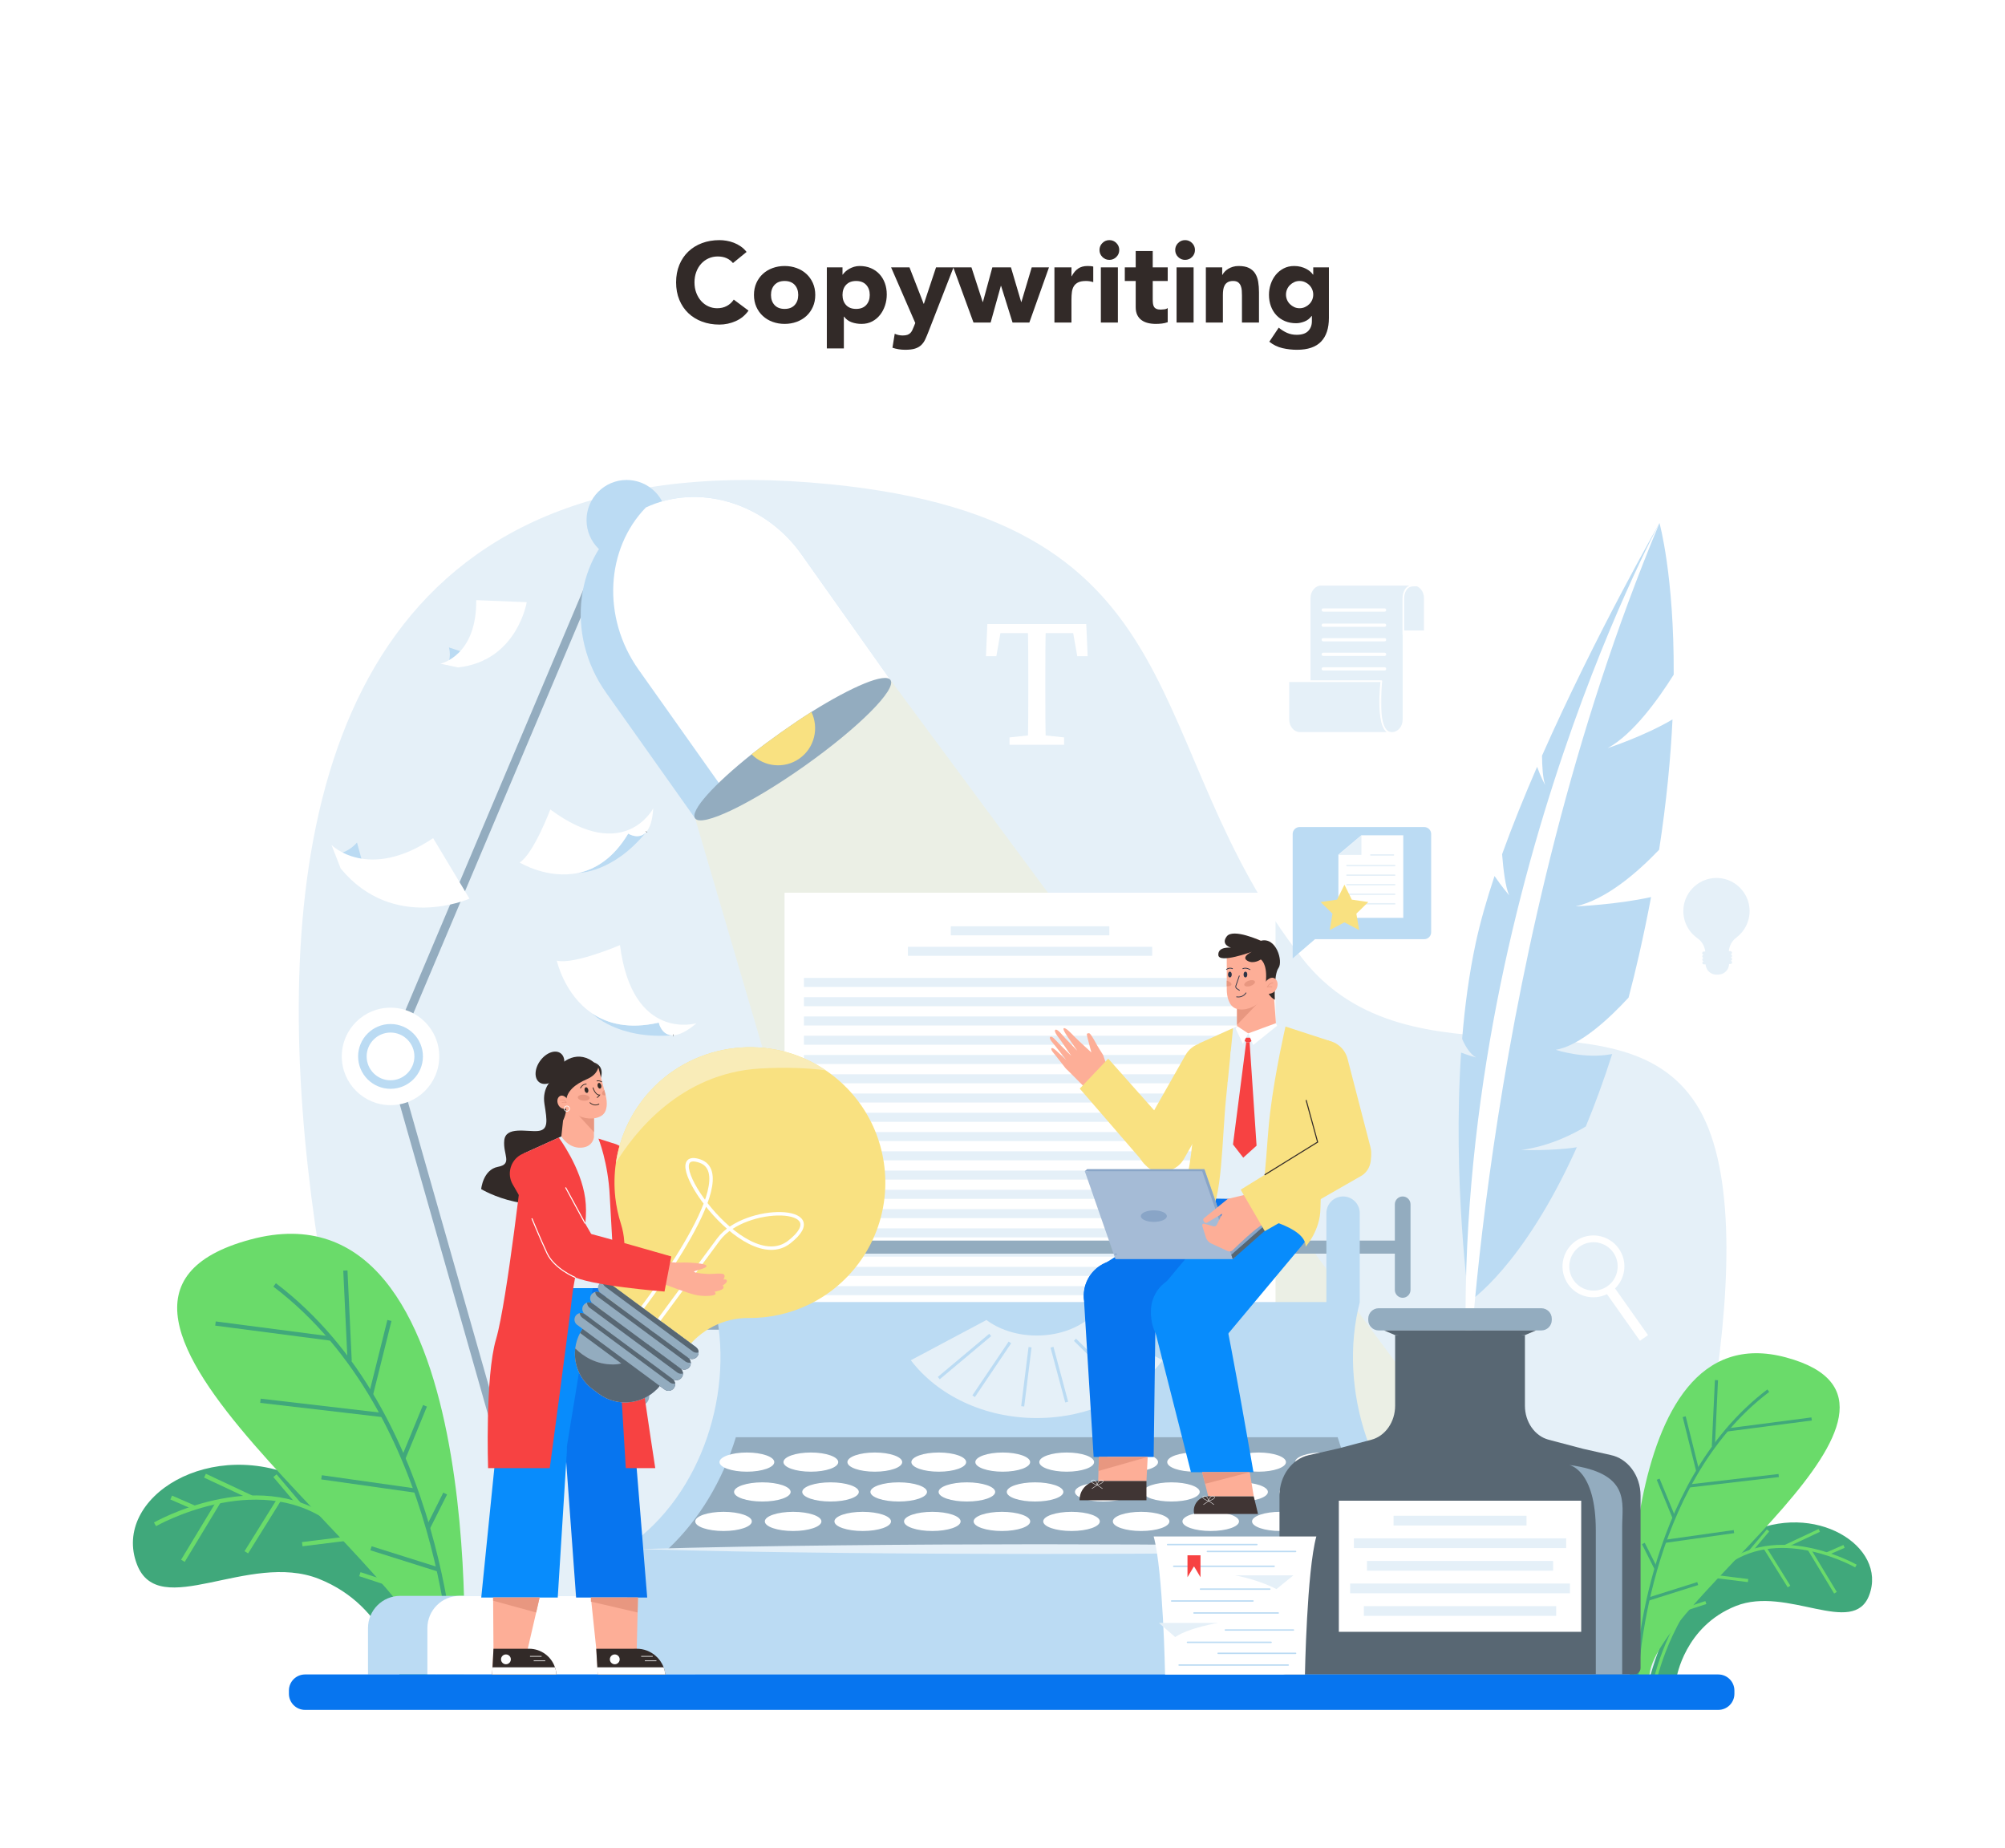 <?xml version="1.0" encoding="utf-8"?>
<!-- Generator: Adobe Illustrator 27.5.0, SVG Export Plug-In . SVG Version: 6.00 Build 0)  -->
<svg version="1.1" id="Ñëîé_1" xmlns="http://www.w3.org/2000/svg" xmlns:xlink="http://www.w3.org/1999/xlink" x="0px" y="0px"
	 viewBox="0 0 2387.528 2200" style="enable-background:new 0 0 2387.528 2200;" xml:space="preserve">
<rect x="0" y="0" style="fill:#FFFFFF;" width="2387.528" height="2200"/>
<g>
	<path style="fill:#322A28;" d="M872.808,313.204c-2.075-2.522-4.619-4.461-7.638-5.813c-3.02-1.352-6.511-2.027-10.475-2.027
		c-3.966,0-7.638,0.767-11.016,2.298c-3.379,1.534-6.309,3.673-8.786,6.421c-2.48,2.75-4.417,6.015-5.813,9.8
		c-1.398,3.784-2.095,7.886-2.095,12.3c0,4.508,0.697,8.631,2.095,12.369c1.396,3.74,3.312,6.984,5.745,9.732
		c2.433,2.75,5.293,4.889,8.584,6.42c3.288,1.533,6.826,2.298,10.611,2.298c4.325,0,8.154-0.9,11.489-2.704
		c3.333-1.801,6.082-4.325,8.245-7.569l17.572,13.111c-4.055,5.677-9.191,9.868-15.409,12.571
		c-6.218,2.704-12.618,4.056-19.195,4.056c-7.48,0-14.375-1.173-20.681-3.515c-6.308-2.342-11.759-5.698-16.355-10.07
		c-4.597-4.369-8.179-9.664-10.747-15.882s-3.852-13.156-3.852-20.817c0-7.658,1.284-14.598,3.852-20.816
		c2.568-6.218,6.15-11.511,10.747-15.882c4.596-4.37,10.047-7.726,16.355-10.07c6.306-2.342,13.201-3.515,20.681-3.515
		c2.704,0,5.519,0.25,8.448,0.744c2.927,0.496,5.813,1.284,8.651,2.365c2.839,1.081,5.563,2.524,8.177,4.326
		c2.612,1.803,4.955,4.011,7.029,6.623L872.808,313.204z"/>
	<path style="fill:#322A28;" d="M897.814,351.186c0-5.225,0.946-9.956,2.839-14.193c1.892-4.234,4.482-7.861,7.772-10.88
		c3.288-3.018,7.164-5.34,11.624-6.961c4.461-1.622,9.213-2.434,14.261-2.434c5.046,0,9.8,0.811,14.261,2.434
		c4.461,1.621,8.334,3.943,11.625,6.961c3.288,3.02,5.88,6.647,7.772,10.88c1.892,4.237,2.839,8.968,2.839,14.193
		c0,5.228-0.947,9.958-2.839,14.193c-1.893,4.237-4.484,7.864-7.772,10.881c-3.291,3.02-7.164,5.339-11.625,6.961
		c-4.461,1.622-9.215,2.434-14.261,2.434c-5.048,0-9.8-0.811-14.261-2.434c-4.46-1.622-8.336-3.941-11.624-6.961
		c-3.291-3.018-5.881-6.645-7.772-10.881C898.76,361.144,897.814,356.414,897.814,351.186z M918.089,351.186
		c0,4.957,1.42,8.968,4.258,12.031c2.839,3.065,6.826,4.596,11.962,4.596c5.136,0,9.124-1.531,11.963-4.596
		c2.839-3.063,4.257-7.073,4.257-12.031c0-4.955-1.419-8.965-4.257-12.03c-2.839-3.063-6.827-4.596-11.963-4.596
		c-5.136,0-9.123,1.533-11.962,4.596C919.509,342.221,918.089,346.232,918.089,351.186z"/>
	<path style="fill:#322A28;" d="M984.591,318.34h18.654v8.65h0.27c0.81-1.17,1.869-2.366,3.176-3.582
		c1.306-1.216,2.839-2.319,4.596-3.312c1.758-0.991,3.671-1.801,5.745-2.433c2.072-0.629,4.279-0.946,6.623-0.946
		c4.867,0,9.281,0.834,13.247,2.5c3.964,1.668,7.367,4.01,10.206,7.029c2.839,3.02,5.022,6.602,6.555,10.746
		c1.531,4.146,2.298,8.698,2.298,13.652c0,4.596-0.699,8.99-2.095,13.179c-1.398,4.191-3.379,7.908-5.948,11.152
		c-2.568,3.245-5.7,5.835-9.394,7.772c-3.696,1.937-7.886,2.906-12.571,2.906c-4.238,0-8.178-0.655-11.828-1.961
		c-3.649-1.305-6.646-3.535-8.989-6.691h-0.27v37.848h-20.275V318.34z M1003.244,351.186c0,4.957,1.419,8.968,4.257,12.031
		c2.839,3.065,6.826,4.596,11.963,4.596c5.136,0,9.123-1.531,11.962-4.596c2.839-3.063,4.258-7.073,4.258-12.031
		c0-4.955-1.42-8.965-4.258-12.03c-2.839-3.063-6.826-4.596-11.962-4.596c-5.136,0-9.124,1.533-11.963,4.596
		C1004.663,342.221,1003.244,346.232,1003.244,351.186z"/>
	<path style="fill:#322A28;" d="M1105.701,394.711c-1.352,3.514-2.66,6.623-3.92,9.326c-1.263,2.704-2.862,4.978-4.799,6.826
		c-1.939,1.846-4.393,3.244-7.366,4.191c-2.974,0.946-6.893,1.419-11.76,1.419c-5.227,0-10.273-0.811-15.139-2.432l2.704-16.626
		c3.062,1.352,6.218,2.027,9.462,2.027c2.252,0,4.099-0.249,5.542-0.743c1.44-0.496,2.635-1.216,3.582-2.162
		c0.946-0.947,1.733-2.095,2.365-3.447c0.63-1.352,1.306-2.929,2.028-4.731l1.487-3.785l-28.792-66.233h21.898l16.896,43.389h0.271
		l14.463-43.389h20.816L1105.701,394.711z"/>
	<path style="fill:#322A28;" d="M1135.169,318.34h21.627l13.382,41.227h0.27l11.219-41.227h22.168L1216,359.567h0.27l12.301-41.227
		h20.546l-23.384,65.692h-20.006l-13.652-43.66h-0.271l-12.165,43.66h-20.411L1135.169,318.34z"/>
	<path style="fill:#322A28;" d="M1255.604,318.34h20.276v10.543h0.27c2.162-4.056,4.73-7.097,7.704-9.124
		c2.973-2.027,6.712-3.041,11.219-3.041c1.17,0,2.342,0.046,3.515,0.135c1.17,0.091,2.251,0.27,3.244,0.541v18.519
		c-1.442-0.45-2.862-0.788-4.257-1.015c-1.399-0.223-2.862-0.337-4.393-0.337c-3.876,0-6.94,0.541-9.192,1.621
		c-2.254,1.082-3.987,2.592-5.204,4.529c-1.216,1.939-2.006,4.257-2.365,6.961c-0.362,2.703-0.541,5.677-0.541,8.921v27.44h-20.276
		V318.34z"/>
	<path style="fill:#322A28;" d="M1309.266,297.659c0-3.245,1.149-6.015,3.447-8.313c2.298-2.298,5.068-3.447,8.313-3.447
		c3.244,0,6.015,1.149,8.313,3.447c2.298,2.298,3.446,5.069,3.446,8.313c0,3.244-1.148,6.014-3.446,8.313
		c-2.298,2.298-5.069,3.446-8.313,3.446c-3.245,0-6.015-1.148-8.313-3.446C1310.415,303.674,1309.266,300.903,1309.266,297.659z
		 M1310.888,318.34h20.276v65.692h-20.276V318.34z"/>
	<path style="fill:#322A28;" d="M1390.503,334.561h-17.843v21.897c0,1.803,0.089,3.447,0.27,4.934
		c0.179,1.487,0.585,2.771,1.216,3.852c0.629,1.082,1.599,1.915,2.906,2.5c1.305,0.587,3.041,0.879,5.204,0.879
		c1.081,0,2.5-0.112,4.257-0.338c1.757-0.224,3.086-0.743,3.988-1.554v16.897c-2.253,0.81-4.596,1.351-7.029,1.621
		c-2.433,0.27-4.822,0.406-7.164,0.406c-3.426,0-6.579-0.362-9.463-1.082c-2.885-0.721-5.407-1.869-7.569-3.447
		c-2.163-1.575-3.852-3.626-5.069-6.15c-1.216-2.522-1.824-5.586-1.824-9.191v-31.224h-12.977v-16.22h12.977v-19.465h20.275v19.465
		h17.843V334.561z"/>
	<path style="fill:#322A28;" d="M1399.422,297.659c0-3.245,1.149-6.015,3.447-8.313c2.298-2.298,5.068-3.447,8.313-3.447
		c3.244,0,6.015,1.149,8.313,3.447c2.298,2.298,3.446,5.069,3.446,8.313c0,3.244-1.148,6.014-3.446,8.313
		c-2.298,2.298-5.069,3.446-8.313,3.446c-3.245,0-6.015-1.148-8.313-3.446C1400.572,303.674,1399.422,300.903,1399.422,297.659z
		 M1401.045,318.34h20.276v65.692h-20.276V318.34z"/>
	<path style="fill:#322A28;" d="M1435.918,318.34h19.465v8.921h0.27c0.629-1.26,1.531-2.522,2.703-3.784
		c1.17-1.262,2.568-2.387,4.191-3.379c1.622-0.991,3.468-1.801,5.542-2.433c2.072-0.629,4.325-0.946,6.758-0.946
		c5.136,0,9.281,0.789,12.436,2.366c3.153,1.577,5.609,3.764,7.367,6.555c1.757,2.794,2.95,6.083,3.582,9.868
		c0.629,3.784,0.946,7.886,0.946,12.3v36.226h-20.275v-32.17c0-1.893-0.068-3.852-0.203-5.881c-0.135-2.027-0.541-3.897-1.216-5.609
		c-0.676-1.711-1.713-3.109-3.109-4.19c-1.398-1.081-3.402-1.621-6.015-1.621c-2.614,0-4.73,0.473-6.353,1.419
		c-1.622,0.947-2.862,2.209-3.717,3.785c-0.858,1.577-1.42,3.358-1.69,5.339c-0.27,1.983-0.405,4.055-0.405,6.218v32.711h-20.276
		V318.34z"/>
	<path style="fill:#322A28;" d="M1582.441,378.49c0,12.436-3.132,21.875-9.395,28.319c-6.264,6.441-15.793,9.664-28.588,9.664
		c-5.859,0-11.625-0.655-17.302-1.96c-5.677-1.308-10.904-3.852-15.679-7.638l11.219-16.761c3.153,2.613,6.465,4.685,9.935,6.218
		c3.468,1.532,7.276,2.298,11.422,2.298c6.218,0,10.79-1.509,13.72-4.528c2.927-3.02,4.393-6.873,4.393-11.557v-6.353h-0.271
		c-2.345,3.156-5.25,5.386-8.719,6.691c-3.47,1.306-6.737,1.961-9.8,1.961c-4.866,0-9.282-0.832-13.246-2.5
		c-3.966-1.667-7.367-4.009-10.206-7.029c-2.839-3.018-5.024-6.6-6.555-10.747c-1.534-4.143-2.298-8.695-2.298-13.652
		c0-4.325,0.696-8.56,2.095-12.705c1.395-4.144,3.378-7.794,5.947-10.949c2.569-3.153,5.699-5.698,9.395-7.637
		c3.694-1.937,7.885-2.906,12.57-2.906c2.883,0,5.519,0.316,7.908,0.946c2.386,0.632,4.528,1.442,6.42,2.433
		c1.892,0.992,3.514,2.095,4.866,3.312c1.352,1.216,2.433,2.412,3.244,3.582h0.27v-8.65h18.654V378.49z M1531.347,350.781
		c0,2.163,0.405,4.213,1.216,6.15c0.811,1.939,1.961,3.65,3.447,5.136c1.487,1.487,3.198,2.682,5.136,3.582
		c1.937,0.903,4.076,1.352,6.42,1.352c2.252,0,4.37-0.449,6.354-1.352c1.98-0.9,3.717-2.095,5.203-3.582
		c1.488-1.487,2.636-3.198,3.447-5.136c0.811-1.937,1.216-3.987,1.216-6.15c0-2.163-0.405-4.211-1.216-6.15
		c-0.811-1.937-1.96-3.65-3.447-5.136c-1.487-1.488-3.223-2.68-5.203-3.582c-1.983-0.9-4.102-1.352-6.354-1.352
		c-2.344,0-4.483,0.452-6.42,1.352c-1.939,0.902-3.65,2.094-5.136,3.582c-1.487,1.487-2.636,3.199-3.447,5.136
		C1531.752,346.57,1531.347,348.618,1531.347,350.781z"/>
</g>
<g>
	<path style="fill:#E5F0F8;" d="M511.045,2002.783c0,0-571.038-1529.828,476.879-1426.275
		c448.829,44.353,365.042,313.429,563.269,565.191c128.489,163.19,375.613,29.69,468.22,172.291
		c92.608,142.601-16.221,549.207-54.396,688.793H511.045z"/>
	<g>
		<path style="fill:#40A87B;" d="M519.559,1996.4c0,0-44.732-178.433-156.237-233.501
			c-111.505-55.068-230.515,20.324-200.296,99.601c26.058,68.359,133.209-15.695,216.579,17.359
			c83.369,33.054,96.511,116.541,96.511,116.541H519.559z"/>
		<path style="fill:none;stroke:#6ADB6A;stroke-width:5.024;stroke-miterlimit:10;" d="M184.581,1814.958
			c0,0,119.674-68.201,208.464-5.147c88.79,63.054,116.89,186.589,116.89,186.589"/>
		
			<line style="fill:none;stroke:#6ADB6A;stroke-width:5.024;stroke-miterlimit:10;" x1="203.883" y1="1783.062" x2="231.726" y2="1795.2"/>
		
			<line style="fill:none;stroke:#6ADB6A;stroke-width:5.024;stroke-miterlimit:10;" x1="244.096" y1="1757.052" x2="299.554" y2="1783.062"/>
		
			<line style="fill:none;stroke:#6ADB6A;stroke-width:5.024;stroke-miterlimit:10;" x1="327.417" y1="1757.052" x2="356.27" y2="1791.134"/>
		
			<line style="fill:none;stroke:#6ADB6A;stroke-width:5.024;stroke-miterlimit:10;" x1="382.107" y1="1779.892" x2="395.077" y2="1811.28"/>
		
			<line style="fill:none;stroke:#6ADB6A;stroke-width:5.024;stroke-miterlimit:10;" x1="217.804" y1="1858.388" x2="260.548" y2="1787.675"/>
		
			<line style="fill:none;stroke:#6ADB6A;stroke-width:5.024;stroke-miterlimit:10;" x1="293.317" y1="1848.255" x2="332.519" y2="1785.295"/>
		
			<line style="fill:none;stroke:#6ADB6A;stroke-width:5.024;stroke-miterlimit:10;" x1="359.909" y1="1838.604" x2="418.846" y2="1831.28"/>
		
			<line style="fill:none;stroke:#6ADB6A;stroke-width:5.024;stroke-miterlimit:10;" x1="428.522" y1="1874.313" x2="462.304" y2="1885.404"/>
	</g>
	<g>
		<path style="fill:#6ADB6A;" d="M552.197,1996.919c0,0,31.564-598.1-254.11-521.026s222.841,399.422,222.409,521.026H552.197z"/>
		<path style="fill:none;stroke:#40A87B;stroke-width:5.024;stroke-miterlimit:10;" d="M540.653,1996.919
			c0,0-9.974-312.488-213.612-467.002"/>
		
			<line style="fill:none;stroke:#40A87B;stroke-width:5.024;stroke-miterlimit:10;" x1="416.356" y1="1620.525" x2="411.268" y2="1512.77"/>
		
			<line style="fill:none;stroke:#40A87B;stroke-width:5.024;stroke-miterlimit:10;" x1="256.588" y1="1575.876" x2="394.229" y2="1593.817"/>
		
			<line style="fill:none;stroke:#40A87B;stroke-width:5.024;stroke-miterlimit:10;" x1="310.116" y1="1667.842" x2="455.647" y2="1684.798"/>
		
			<line style="fill:none;stroke:#40A87B;stroke-width:5.024;stroke-miterlimit:10;" x1="382.881" y1="1758.98" x2="495.286" y2="1774.865"/>
		
			<line style="fill:none;stroke:#40A87B;stroke-width:5.024;stroke-miterlimit:10;" x1="506.069" y1="1673.824" x2="480.306" y2="1736.419"/>
		
			<line style="fill:none;stroke:#40A87B;stroke-width:5.024;stroke-miterlimit:10;" x1="463.734" y1="1572.233" x2="441.769" y2="1660.36"/>
		
			<line style="fill:none;stroke:#40A87B;stroke-width:5.024;stroke-miterlimit:10;" x1="530.121" y1="1778.321" x2="509.595" y2="1819.233"/>
		
			<line style="fill:none;stroke:#40A87B;stroke-width:5.024;stroke-miterlimit:10;" x1="441.769" y1="1843.466" x2="522.317" y2="1868.861"/>
	</g>
	<g>
		<polyline style="fill:none;stroke:#93ACBF;stroke-width:10.16;stroke-miterlimit:10;" points="652.814,1917.469 
			465.03,1257.837 735.89,617.394 		"/>
		<circle style="fill:#BBDBF3;" cx="746.22" cy="619.253" r="47.773"/>
		<circle style="fill:#FFFFFF;" cx="465.03" cy="1257.837" r="58.036"/>
		<path style="fill:#BBDBF3;" d="M721.668,824.684l106.053,149.718l232.629-164.782L954.296,659.902
			c-44.122-62.288-123.131-84.593-185.178-55.702c-7.015,3.272-13.912,7.309-20.409,11.912
			C684.725,661.434,672.544,755.333,721.668,824.684z"/>
		<polygon style="opacity:0.3;fill:#F9ECB8;" points="1060.349,809.62 1936.855,1993.576 1127.199,1993.576 827.721,974.402 		"/>
		<path style="fill:#FFFFFF;" d="M760.369,797.27l106.053,149.718l193.928-137.368L954.296,659.902
			c-44.122-62.288-123.131-84.593-185.178-55.702C721.518,653.188,716.346,735.122,760.369,797.27z"/>
		<path style="fill:#93ACBF;" d="M827.721,974.402c7.804,11.017,66.227-17.003,130.492-62.525
			c64.266-45.523,109.94-91.239,102.136-102.257c-6.303-8.898-45.504,7.628-94.156,38.06c-11.559,7.34-23.765,15.561-36.194,24.365
			c-12.43,8.805-24.235,17.591-34.994,26.06C850.013,934.006,821.417,965.503,827.721,974.402z"/>
		<path style="fill:#F9E181;" d="M895.005,898.106c14.931,15.09,39.066,17.72,57.005,5.014s23.464-36.347,14.183-55.439
			c-11.559,7.34-23.765,15.561-36.194,24.365C917.569,880.85,905.764,889.637,895.005,898.106z"/>
		<path style="fill:#BBDBF3;" d="M438.213,1993.808h318.788v-55.283c0-21.202-17.187-38.389-38.389-38.389h-242.01
			c-21.202,0-38.389,17.187-38.389,38.389V1993.808z"/>
		<path style="fill:none;stroke:#BBDBF3;stroke-width:10.16;stroke-miterlimit:10;" d="M465.036,1291.334
			c18.475,0,33.502-15.027,33.502-33.494c0-18.475-15.027-33.502-33.502-33.502c-18.475,0-33.519,15.027-33.519,33.502
			C431.517,1276.307,446.561,1291.334,465.036,1291.334z"/>
		<path style="fill:#FFFFFF;" d="M508.932,1993.808H827.72v-55.283c0-21.202-17.187-38.389-38.389-38.389h-242.01
			c-21.202,0-38.389,17.187-38.389,38.389V1993.808z"/>
	</g>
	<g>
		<path style="fill:#40A87B;" d="M1964.626,1997.515c0,0,32.765-130.698,114.44-171.033
			c81.675-40.336,168.846,14.887,146.711,72.955c-19.087,50.071-97.572-11.496-158.638,12.715
			c-61.066,24.211-70.692,85.363-70.692,85.363H1964.626z"/>
		<path style="fill:none;stroke:#6ADB6A;stroke-width:3.68;stroke-miterlimit:10;" d="M2209.989,1864.614
			c0,0-87.658-49.956-152.695-3.77s-85.619,136.671-85.619,136.671"/>
		
			<line style="fill:none;stroke:#6ADB6A;stroke-width:3.68;stroke-miterlimit:10;" x1="2195.851" y1="1841.25" x2="2175.456" y2="1850.141"/>
		
			<line style="fill:none;stroke:#6ADB6A;stroke-width:3.68;stroke-miterlimit:10;" x1="2166.396" y1="1822.199" x2="2125.774" y2="1841.25"/>
		
			<line style="fill:none;stroke:#6ADB6A;stroke-width:3.68;stroke-miterlimit:10;" x1="2105.365" y1="1822.199" x2="2084.232" y2="1847.163"/>
		
			<line style="fill:none;stroke:#6ADB6A;stroke-width:3.68;stroke-miterlimit:10;" x1="2065.306" y1="1838.929" x2="2055.806" y2="1861.919"/>
		
			<line style="fill:none;stroke:#6ADB6A;stroke-width:3.68;stroke-miterlimit:10;" x1="2185.654" y1="1896.425" x2="2154.345" y2="1844.629"/>
		
			<line style="fill:none;stroke:#6ADB6A;stroke-width:3.68;stroke-miterlimit:10;" x1="2130.343" y1="1889.002" x2="2101.628" y2="1842.886"/>
		
			<line style="fill:none;stroke:#6ADB6A;stroke-width:3.68;stroke-miterlimit:10;" x1="2081.565" y1="1881.933" x2="2038.396" y2="1876.569"/>
		
			<line style="fill:none;stroke:#6ADB6A;stroke-width:3.68;stroke-miterlimit:10;" x1="2031.308" y1="1908.089" x2="2006.564" y2="1916.214"/>
	</g>
	<g>
		<path style="fill:#6ADB6A;" d="M1940.72,1997.895c0,0-23.12-438.092,186.129-381.638
			c209.248,56.455-163.225,292.566-162.908,381.638H1940.72z"/>
		<path style="fill:none;stroke:#40A87B;stroke-width:3.68;stroke-miterlimit:10;" d="M1949.176,1997.895
			c0,0,7.306-228.889,156.465-342.066"/>
		
			<line style="fill:none;stroke:#40A87B;stroke-width:3.68;stroke-miterlimit:10;" x1="2040.22" y1="1722.197" x2="2043.947" y2="1643.269"/>
		
			<line style="fill:none;stroke:#40A87B;stroke-width:3.68;stroke-miterlimit:10;" x1="2157.246" y1="1689.492" x2="2056.427" y2="1702.633"/>
		
			<line style="fill:none;stroke:#40A87B;stroke-width:3.68;stroke-miterlimit:10;" x1="2118.038" y1="1756.855" x2="2011.441" y2="1769.275"/>
		
			<line style="fill:none;stroke:#40A87B;stroke-width:3.68;stroke-miterlimit:10;" x1="2064.74" y1="1823.611" x2="1982.405" y2="1835.247"/>
		
			<line style="fill:none;stroke:#40A87B;stroke-width:3.68;stroke-miterlimit:10;" x1="1974.507" y1="1761.236" x2="1993.378" y2="1807.086"/>
		
			<line style="fill:none;stroke:#40A87B;stroke-width:3.68;stroke-miterlimit:10;" x1="2005.517" y1="1686.824" x2="2021.605" y2="1751.374"/>
		
			<line style="fill:none;stroke:#40A87B;stroke-width:3.68;stroke-miterlimit:10;" x1="1956.89" y1="1837.778" x2="1971.925" y2="1867.745"/>
		
			<line style="fill:none;stroke:#40A87B;stroke-width:3.68;stroke-miterlimit:10;" x1="2021.605" y1="1885.495" x2="1962.607" y2="1904.096"/>
	</g>
	<g>
		
			<path style="fill:none;stroke:#93ACBF;stroke-width:23.116;stroke-linecap:round;stroke-linejoin:round;stroke-miterlimit:10;" d="
			M895.248,1571.684H790.78c-16.141,0-29.227,13.085-29.227,29.227v61.519H694.32"/>
		<rect x="934.238" y="1062.942" style="fill:#FFFFFF;" width="584.669" height="552.234"/>
		<rect x="957.314" y="1462.563" style="fill:#E5F0F8;" width="538.517" height="10.736"/>
		<rect x="957.314" y="1485.499" style="fill:#E5F0F8;" width="538.517" height="10.736"/>
		<g>
			<rect x="792.746" y="1477.125" style="fill:#93ACBF;" width="883.544" height="15.544"/>
			<path style="fill:#93ACBF;" d="M796.605,1424.576L796.605,1424.576c-5.317,0-9.667,4.35-9.667,9.667v101.308
				c0,5.317,4.35,9.667,9.667,9.667l0,0c5.317,0,9.667-4.35,9.667-9.667v-101.308
				C806.272,1428.926,801.922,1424.576,796.605,1424.576z"/>
			<path style="fill:#93ACBF;" d="M1670.292,1424.576L1670.292,1424.576c-5.133,0-9.333,4.2-9.333,9.333v101.976
				c0,5.133,4.2,9.333,9.333,9.333l0,0c5.133,0,9.333-4.2,9.333-9.333v-101.976
				C1679.624,1428.776,1675.425,1424.576,1670.292,1424.576z"/>
		</g>
		<path style="fill:#BBDBF3;" d="M1721.485,1840.961c-88.268-60.579-129.11-187.015-102.245-290.63h-0.075v-105.897
			c0-10.967-8.89-19.858-19.857-19.858c-10.968,0-19.858,8.89-19.858,19.858v105.897H889.386v-105.897
			c0-10.967-8.891-19.858-19.857-19.858c-10.968,0-19.858,8.89-19.858,19.858v105.897h0.124
			c26.863,103.615-13.98,230.052-101.972,290.63l-2.193,152.616h977.773L1721.485,1840.961z"/>
		<path style="fill:#93ACBF;" d="M1673.817,1844.448H795.412c37.332-35.021,65.186-82.004,80.848-133.205h716.594
			C1608.514,1762.502,1636.426,1809.485,1673.817,1844.448z"/>
		<g>
			<ellipse style="fill:#FFFFFF;" cx="861.563" cy="1811.485" rx="33.686" ry="11.417"/>
			<ellipse style="fill:#FFFFFF;" cx="944.441" cy="1811.485" rx="33.686" ry="11.417"/>
			<ellipse style="fill:#FFFFFF;" cx="1027.32" cy="1811.485" rx="33.686" ry="11.417"/>
			<ellipse style="fill:#FFFFFF;" cx="1110.199" cy="1811.485" rx="33.686" ry="11.417"/>
			<ellipse style="fill:#FFFFFF;" cx="1193.078" cy="1811.485" rx="33.686" ry="11.417"/>
			<ellipse style="fill:#FFFFFF;" cx="1275.957" cy="1811.485" rx="33.686" ry="11.417"/>
			<ellipse style="fill:#FFFFFF;" cx="1358.836" cy="1811.485" rx="33.686" ry="11.417"/>
			<ellipse style="fill:#FFFFFF;" cx="1441.714" cy="1811.485" rx="33.686" ry="11.417"/>
			<ellipse style="fill:#FFFFFF;" cx="1524.593" cy="1811.485" rx="33.686" ry="11.417"/>
			<ellipse style="fill:#FFFFFF;" cx="1607.472" cy="1811.485" rx="33.686" ry="11.417"/>
		</g>
		<ellipse style="fill:#FFFFFF;" cx="907.796" cy="1776.388" rx="33.686" ry="11.417"/>
		<ellipse style="fill:#FFFFFF;" cx="889.386" cy="1740.869" rx="32.62" ry="11.417"/>
		<ellipse style="fill:#FFFFFF;" cx="965.549" cy="1740.869" rx="32.62" ry="11.417"/>
		<ellipse style="fill:#FFFFFF;" cx="1041.711" cy="1740.869" rx="32.62" ry="11.417"/>
		<ellipse style="fill:#FFFFFF;" cx="1117.874" cy="1740.869" rx="32.62" ry="11.417"/>
		<ellipse style="fill:#FFFFFF;" cx="1194.037" cy="1740.869" rx="32.62" ry="11.417"/>
		<ellipse style="fill:#FFFFFF;" cx="1270.2" cy="1740.869" rx="32.62" ry="11.417"/>
		<ellipse style="fill:#FFFFFF;" cx="1346.363" cy="1740.869" rx="32.62" ry="11.417"/>
		<ellipse style="fill:#FFFFFF;" cx="1422.526" cy="1740.869" rx="32.62" ry="11.417"/>
		<ellipse style="fill:#FFFFFF;" cx="1498.689" cy="1740.869" rx="32.62" ry="11.417"/>
		<ellipse style="fill:#FFFFFF;" cx="1574.852" cy="1740.869" rx="32.62" ry="11.417"/>
		<ellipse style="fill:#FFFFFF;" cx="988.983" cy="1776.388" rx="33.686" ry="11.417"/>
		<ellipse style="fill:#FFFFFF;" cx="1070.171" cy="1776.388" rx="33.686" ry="11.417"/>
		<ellipse style="fill:#FFFFFF;" cx="1151.358" cy="1776.388" rx="33.686" ry="11.417"/>
		<ellipse style="fill:#FFFFFF;" cx="1232.546" cy="1776.388" rx="33.686" ry="11.417"/>
		<ellipse style="fill:#FFFFFF;" cx="1313.733" cy="1776.388" rx="33.686" ry="11.417"/>
		<ellipse style="fill:#FFFFFF;" cx="1394.921" cy="1776.388" rx="33.686" ry="11.417"/>
		<ellipse style="fill:#FFFFFF;" cx="1476.108" cy="1776.388" rx="33.686" ry="11.417"/>
		<ellipse style="fill:#FFFFFF;" cx="1557.295" cy="1776.388" rx="33.686" ry="11.417"/>
		<path style="fill:#E5F0F8;" d="M761.553,1844.467c79.302-2.391,158.605-3.642,237.907-4.492
			c39.651-0.532,79.302-0.651,118.953-0.964l118.953-0.319l118.953,0.304c39.651,0.322,79.302,0.425,118.953,0.962
			c79.302,0.847,158.604,2.104,237.907,4.51c-79.302,2.406-158.604,3.663-237.907,4.51c-39.651,0.537-79.302,0.64-118.953,0.962
			l-118.953,0.303l-118.953-0.319c-39.651-0.313-79.302-0.432-118.953-0.964C920.158,1848.11,840.856,1846.859,761.553,1844.467z"/>
		<path style="fill:#E5F0F8;" d="M1384.453,1619.592c-31.495,41.378-86.858,68.828-149.906,68.828
			c-63.048,0-118.411-27.45-149.964-68.828l90.093-47.908c14.332,10.807,35.426,18.493,59.871,18.493
			c24.445,0,45.538-7.686,59.812-18.493L1384.453,1619.592z"/>
		
			<line style="fill:none;stroke:#BBDBF3;stroke-width:3.619;stroke-miterlimit:10;" x1="1179.119" y1="1589.488" x2="1117.874" y2="1640.865"/>
		
			<line style="fill:none;stroke:#BBDBF3;stroke-width:3.619;stroke-miterlimit:10;" x1="1202.587" y1="1598.368" x2="1159.392" y2="1662.43"/>
		
			<line style="fill:none;stroke:#BBDBF3;stroke-width:3.619;stroke-miterlimit:10;" x1="1226.572" y1="1604.076" x2="1217.81" y2="1674.481"/>
		
			<line style="fill:none;stroke:#BBDBF3;stroke-width:3.619;stroke-miterlimit:10;" x1="1252.695" y1="1604.076" x2="1270.2" y2="1669.407"/>
		
			<line style="fill:none;stroke:#BBDBF3;stroke-width:3.619;stroke-miterlimit:10;" x1="1280.047" y1="1595.197" x2="1330.077" y2="1644.67"/>
		<rect x="1132.192" y="1102.908" style="fill:#E5F0F8;" width="188.76" height="10.736"/>
		<rect x="1081.143" y="1127.308" style="fill:#E5F0F8;" width="290.858" height="10.736"/>
		<rect x="957.314" y="1164.396" style="fill:#E5F0F8;" width="538.517" height="10.736"/>
		<rect x="957.314" y="1187.332" style="fill:#E5F0F8;" width="538.517" height="10.736"/>
		<rect x="957.314" y="1210.268" style="fill:#E5F0F8;" width="538.517" height="10.736"/>
		<rect x="957.314" y="1233.204" style="fill:#E5F0F8;" width="538.517" height="10.736"/>
		<rect x="957.314" y="1256.14" style="fill:#E5F0F8;" width="538.517" height="10.736"/>
		<rect x="957.314" y="1279.076" style="fill:#E5F0F8;" width="538.517" height="10.736"/>
		<rect x="957.314" y="1302.012" style="fill:#E5F0F8;" width="538.517" height="10.736"/>
		<rect x="957.314" y="1324.948" style="fill:#E5F0F8;" width="538.517" height="10.736"/>
		<rect x="957.314" y="1347.883" style="fill:#E5F0F8;" width="538.517" height="10.736"/>
		<rect x="957.314" y="1370.819" style="fill:#E5F0F8;" width="538.517" height="10.736"/>
		<rect x="957.314" y="1393.755" style="fill:#E5F0F8;" width="538.517" height="10.736"/>
		<rect x="957.314" y="1416.691" style="fill:#E5F0F8;" width="538.517" height="10.736"/>
		<rect x="957.314" y="1439.627" style="fill:#E5F0F8;" width="538.517" height="10.736"/>
		<rect x="957.314" y="1508.435" style="fill:#E5F0F8;" width="538.517" height="10.736"/>
		<rect x="957.314" y="1531.371" style="fill:#E5F0F8;" width="538.517" height="10.736"/>
	</g>
	<g>
		<g>
			<path style="fill:#BBDBF3;" d="M1757.779,1259.128c0,0-8.967-2.371-17.91-5.846c-10.287,152.803,9.394,296.597,9.394,296.597
				s64.202-41.151,128.405-183.896c-28.951,4.536-66.247,3.301-66.247,3.301c34.813-4.679,63.71-20.004,76.936-28.036
				c10.666-25.716,21.24-54.379,31.418-86.226c-34.067,6.36-67.143-5.086-67.143-5.086c29.046-4.894,63.668-37.201,86.668-62.17
				c0.004-0.021,0.004-0.021,0.004-0.021c4.342-16.397,8.519-33.514,12.575-51.344c5.34-23.513,10.043-46.29,14.19-68.293
				c-41.176,9.045-87.743,10.988-89.844,11.073c36.066-8.018,73.044-39.803,99.444-67.432l0.004-0.021
				c8.908-57.875,13.748-109.677,15.924-155.121c-33.948,20.002-75.936,33.717-77.241,34.14
				c30.328-16.366,60.417-58.373,78.661-87.455l0.004-0.021c0.571-118.201-16.93-180.473-16.93-180.473
				s-75.879,132.396-139.869,276.937l-0.004,0.021c0.097,12.217,0.905,27.062,3.779,34.985c-0.31-0.551-5.322-9.639-9.635-21.734
				c-15.117,34.772-29.421,70.02-41.689,104.083c1.488,18.82,4.041,39.274,8.37,48.889c-0.523-0.594-9.342-11.03-17.373-22.947
				c-9.328,27.983-17.03,54.832-22.356,79.59c-7.953,36.956-13.092,75.789-16.223,114.343
				C1744.552,1245.049,1750.091,1254.82,1757.779,1259.128z"/>
			<path style="fill:#FFFFFF;" d="M1747.828,1664.865c0,0,19.6-543.418,228.271-1042.074
				C1976.099,622.792,1715.987,1099.721,1747.828,1664.865z"/>
		</g>
		<path style="fill:#93ACBF;" d="M1641.688,1584.106h193.767c6.814,0,12.39-5.575,12.39-12.39v-1.645
			c0-6.814-5.575-12.39-12.39-12.39h-193.767c-6.814,0-12.39,5.575-12.39,12.39v1.645
			C1629.299,1578.531,1634.874,1584.106,1641.688,1584.106z"/>
		<path style="fill:#586773;" d="M1523.61,1780.889v205.165c0,4.283,3.472,7.754,7.754,7.754h414.437
			c4.283,0,7.754-3.472,7.754-7.754v-205.165c0-24.253-15.412-44.399-35.675-48.467l-32.625-7.354l-41.113-10.835
			c-16.547-4.342-28.282-21.163-28.282-40.487v-84.064h-154.555v84.064c0,19.324-11.735,36.145-28.321,40.487l-39.978,10.562
			l-34.854,7.863C1538.436,1737.234,1523.61,1757.106,1523.61,1780.889z"/>
		<polygon style="fill:#586773;" points="1738.572,1584.106 1648.172,1584.106 1661.302,1589.691 1738.572,1596.224 
			1815.841,1589.691 1828.972,1584.106 		"/>
		
			<rect x="1594.269" y="1786.824" transform="matrix(-1 -1.224647e-16 1.224647e-16 -1 3477.144 3729.769)" style="fill:#FFFFFF;" width="288.606" height="156.12"/>
		<path style="fill:#93ACBF;" d="M1931.667,1818.208v175.601h-31.412v-171.65c0-72.798-31.881-77.923-31.881-77.923
			C1941.955,1754.094,1931.667,1788.948,1931.667,1818.208z"/>
		
			<rect x="1659.407" y="1804.757" transform="matrix(-1 -1.224647e-16 1.224647e-16 -1 3477.165 3621.118)" style="fill:#E5F0F8;" width="158.351" height="11.604"/>
		
			<rect x="1612.201" y="1831.656" transform="matrix(-1 -1.224647e-16 1.224647e-16 -1 3477.165 3674.916)" style="fill:#E5F0F8;" width="252.762" height="11.604"/>
		
			<rect x="1627.761" y="1858.555" transform="matrix(-1 -1.224647e-16 1.224647e-16 -1 3477.165 3728.714)" style="fill:#E5F0F8;" width="221.643" height="11.604"/>
		
			<rect x="1607.718" y="1885.454" transform="matrix(-1 -1.224647e-16 1.224647e-16 -1 3477.165 3782.512)" style="fill:#E5F0F8;" width="261.728" height="11.604"/>
		
			<rect x="1624.069" y="1912.353" transform="matrix(-1 -1.224647e-16 1.224647e-16 -1 3477.165 3836.31)" style="fill:#E5F0F8;" width="229.027" height="11.604"/>
	</g>
	<path style="fill:#0775EF;" d="M2046.108,2035.899H363.232c-10.603,0-19.198-8.595-19.198-19.198v-3.793
		c0-10.603,8.595-19.198,19.198-19.198h1682.876c10.603,0,19.198,8.595,19.198,19.198v3.793
		C2065.306,2027.304,2056.711,2035.899,2046.108,2035.899z"/>
	<g>
		<polygon style="fill:#2D628C;" points="1562.766,1451.268 1563.022,1412.659 1517.719,1419.343 		"/>
		<path style="fill:#FDAE97;" d="M1317.644,1268.118l-4.088-11.981c0,0-7.362-11.453-9.559-15.887
			c-1.239-2.5-5.266-8.881-6.307-9.673c-0.824-0.627-3.222-0.387-3.433,0.603c-0.275,1.288,1.755,8.419,2.495,11.228
			c0.704,2.671,2.816,10.683,2.816,10.683s-15.475-14.061-20.388-19.064c-2.765-2.816-10.492-11.384-12.578-9.588
			c-1.589,1.368,5.34,11.015,7.68,14.339c2.151,3.055,8.518,12.282,8.518,12.282s-10.796-11.227-14.395-14.97
			c-2.619-2.723-9.402-11.822-11.793-9.877c-2.367,1.925,4.966,10.403,7.097,13.505c3.007,4.378,12.029,17.514,12.029,17.514
			s-11.561-11.489-15.414-15.319c-2.133-2.119-7.665-9.258-9.776-7.287c-2.15,2.007,4.358,8.477,6.236,10.897
			c3.217,4.146,12.866,16.585,12.866,16.585s-8.581-8.075-11.441-10.767c-1.222-1.15-4.972-4.468-6.064-3.236
			c-1.487,1.678,3.242,6.531,4.647,8.33l11.619,14.871c0.94,1.203,2.015,2.288,3.201,3.23l19.678,19.758L1317.644,1268.118z"/>
		<path style="fill:#0775EF;" d="M1470.37,1406.309l-153.322,97.092c-4.397,1.841-8.575,4.403-12.304,7.792
			c-17.558,15.952-18.859,43.117-2.907,60.675c15.952,17.557,43.117,18.859,60.675,2.907l176.744-92.647L1470.37,1406.309z"/>
		<path style="fill:#0775EF;" d="M1290.864,1548.972c-0.28-1.981-0.474-3.988-0.474-6.046c0-23.722,19.23-42.953,42.953-42.953
			c23.722,0,42.953,19.231,42.953,42.953l-2.54,191.797h-71.474L1290.864,1548.972z"/>
		<path style="fill:#088CFC;" d="M1551.644,1481.295l-96.03,114.865c-16.952,20.276-47.411,22.997-67.687,6.045v0
			c-20.276-16.952-22.997-47.411-6.045-67.687l96.03-114.865c16.952-20.276,47.411-22.997,67.687-6.045v0
			C1565.875,1430.559,1568.595,1461.018,1551.644,1481.295z"/>
		<polygon style="fill:#E5F0F8;" points="1473.061,1221.987 1427.637,1242.44 1433.9,1426.956 1563.022,1428.956 1582.59,1239.15 
			1519.526,1218.613 		"/>
		<path style="fill:#FDAE97;" d="M1473.074,1195.338v28.816c0,0,1.722,6.222,16.371,6.283c14.619,0.03,30.084-9.666,30.084-9.666
			l-4.531-63.008L1473.074,1195.338z"/>
		<polygon style="fill:#E89780;" points="1473.061,1220.201 1502.989,1189.133 1473.061,1188.74 		"/>
		<path style="fill:#FDAE97;" d="M1460.809,1137.374c0,0,0,17.67,0,30.205v10.36c0,8.186,2.296,20.328,11.508,23.137
			c9.182,2.809,21.838-1.027,30.658-10.602c8.82-9.605,28.393-52.859,1.178-68.838
			C1476.909,1105.658,1461.443,1133.145,1460.809,1137.374z"/>
		<path style="fill:#F9E181;" d="M1399.198,1389.91c-9.598,7.871-23.435,7.505-32.651-0.255l0,0l-80.77-93.471l11.091-11.687
			l20.41-21.567l2.348-2.514l83.177,93.652C1411.681,1364.911,1410.04,1381.031,1399.198,1389.91z"/>
		<path style="fill:#088CFC;" d="M1370.515,1561.099c0-23.722,19.231-42.953,42.953-42.953c23.722,0,36.741,9.892,41.916,33.55
			c12.014,54.924,37.213,201.2,37.213,201.2h-74.425l-47.181-185.751C1370.71,1565.165,1370.515,1563.157,1370.515,1561.099z"/>
		<path style="fill:#F9E181;" d="M1369.327,1391.082L1369.327,1391.082c14.208,8.059,32.426,3.029,40.485-11.178l53.579-94.45
			c8.059-14.207,3.029-32.426-11.178-40.485h0c-14.207-8.059-32.426-3.029-40.485,11.178l-53.579,94.45
			C1350.089,1364.804,1355.119,1383.022,1369.327,1391.082z"/>
		<path style="fill:#322A28;" d="M1501.329,1120.138c0,0-32.931-15.192-40.526-5.214s5.057,13.461,5.057,13.461
			s-15.706-1.855-15.095,8.734c0.611,10.589,39.912-3.869,39.912-3.869s-13.032,5.905-5.498,10.589
			c7.534,4.683,16.15-1.425,16.15-1.425s7.472,4.272,6.249,23.896c-1.223,19.623,10.49,23.957,10.49,23.957
			s-1.403-29.73,4.337-37.672C1528.145,1144.654,1519.719,1115.17,1501.329,1120.138z"/>
		<g>
			<path style="fill:#FDAE97;" d="M1505.733,1170.86c-3.196,5.005-4.049,8.527-0.12,11.036c3.929,2.509,10.463,1.717,13.658-3.288
				c3.196-5.005,2.601-11.096-1.328-13.604S1508.928,1165.855,1505.733,1170.86z"/>
			<path style="fill:none;stroke:#E89780;stroke-width:0.724;stroke-miterlimit:10;" d="M1515.99,1170.476
				c0,0-4.037-0.602-6.8,4.57c0,0,2.55-0.586,5.651,0"/>
		</g>
		<ellipse style="fill:#2C3447;" cx="1483.056" cy="1160.36" rx="2.224" ry="3.438"/>
		<path style="fill:none;stroke:#2C3447;stroke-width:0.906;stroke-miterlimit:10;" d="M1483.852,1181.925
			c0,0-3.303,6.432-11.659,4.924"/>
		<path style="fill:none;stroke:#2C3447;stroke-width:0.906;stroke-miterlimit:10;" d="M1475.834,1161.675l-4.191,12.125
			c-0.425,1.228,0.042,2.588,1.131,3.297l3.416,2.222"/>
		<path style="fill:none;stroke:#2C3447;stroke-width:0.906;stroke-miterlimit:10;" d="M1488.782,1154.654
			c0,0-4.684-3.276-9.148-1.199"/>
		<path style="fill:#2C3447;" d="M1462.313,1160.36c0,1.899,0.996,3.438,2.224,3.438c1.228,0,2.224-1.539,2.224-3.438
			s-0.996-3.438-2.224-3.438C1463.309,1156.922,1462.313,1158.462,1462.313,1160.36z"/>
		<path style="fill:none;stroke:#2C3447;stroke-width:0.906;stroke-miterlimit:10;" d="M1460.249,1154.465
			c0,0,3.245-3.088,7.71-1.01"/>
		<path style="fill:#F9E181;" d="M1610.595,1401.914L1610.595,1401.914c15.811-4.1,25.393-20.391,21.293-36.203l-27.257-105.112
			c-4.1-15.811-20.391-25.393-36.202-21.293h0c-15.811,4.1-25.393,20.391-21.293,36.202l27.258,105.112
			C1578.493,1396.432,1594.784,1406.014,1610.595,1401.914z"/>
		<path style="fill:#E89780;" d="M1481.745,1172.898c0.584,1.745,3.87,2.217,7.338,1.055c3.469-1.162,5.807-3.518,5.222-5.262
			c-0.584-1.745-3.87-2.217-7.338-1.055C1483.499,1168.798,1481.161,1171.153,1481.745,1172.898z"/>
		<path style="fill:#E89780;" d="M1460.809,1167.579v6.736c2.839,0.332,5.165-0.453,5.558-1.933
			C1466.79,1170.63,1464.313,1168.485,1460.809,1167.579z"/>
		<polygon style="fill:#FDAE97;" points="1365.175,1763.483 1366.656,1734.723 1308.609,1734.723 1307.69,1763.483 		"/>
		<polygon style="fill:#E89780;" points="1308.075,1751.443 1366.656,1734.723 1308.609,1734.723 		"/>
		<polygon style="fill:#FDAE97;" points="1492.958,1781.657 1488.211,1752.897 1431.556,1752.897 1438.765,1781.657 		"/>
		<polygon style="fill:#F74242;" points="1481.435,1235.557 1491.948,1235.557 1492.869,1237.552 1488.025,1241.159 
			1483.891,1241.159 1480.438,1236.938 		"/>
		<polygon style="fill:#E89780;" points="1435.019,1766.714 1488.211,1752.897 1431.556,1752.897 		"/>
		<polygon style="fill:#FFFFFF;" points="1519.351,1218.282 1486.308,1230.436 1492.332,1244.228 1520.808,1221.313 		"/>
		<polygon style="fill:#FFFFFF;" points="1473.074,1221.629 1471.488,1224.862 1480.054,1242.924 1486.308,1230.436 		"/>
		<polygon style="fill:#F74242;" points="1483.891,1241.159 1468.237,1362.663 1480.438,1378.394 1496.302,1364.125 
			1488.025,1241.159 		"/>
		
			<line style="fill:none;stroke:#2C3447;stroke-width:0.906;stroke-miterlimit:10;" x1="1553.194" y1="1301.06" x2="1570.577" y2="1372.878"/>
		
			<line style="fill:none;stroke:#2C3447;stroke-width:0.906;stroke-miterlimit:10;" x1="1431.033" y1="1344.661" x2="1429.553" y2="1301.06"/>
		<path style="fill:#403534;" d="M1492.958,1781.657l5.093,20.964h-76.033l0,0c-2.461-10.73,5.691-20.964,16.699-20.964h0.047
			H1492.958z"/>
		<path style="fill:#403534;" d="M1365.175,1763.483v22.826h-79.637l0.097-1.882c0.607-11.738,10.301-20.943,22.055-20.943l0,0
			H1365.175z"/>
		
			<path style="fill:none;stroke:#FFFFFF;stroke-width:0.482;stroke-linecap:round;stroke-linejoin:round;stroke-miterlimit:10;" d="
			M1306.547,1768.023c0,0-1.734-7.584-6.013-5.526c-4.28,2.059,5.743,5.797,5.743,5.797l-5.959,4.117"/>
		
			<path style="fill:none;stroke:#FFFFFF;stroke-width:0.482;stroke-linecap:round;stroke-linejoin:round;stroke-miterlimit:10;" d="
			M1306.547,1768.023c0,0,1.734-7.584,6.013-5.526c4.28,2.059-5.743,5.797-5.743,5.797l5.959,4.117"/>
		
			<path style="fill:none;stroke:#FFFFFF;stroke-width:0.482;stroke-linecap:round;stroke-linejoin:round;stroke-miterlimit:10;" d="
			M1439.308,1787.055c0,0-1.734-7.584-6.013-5.526c-4.28,2.059,5.743,5.797,5.743,5.797l-5.959,4.117"/>
		
			<path style="fill:none;stroke:#FFFFFF;stroke-width:0.482;stroke-linecap:round;stroke-linejoin:round;stroke-miterlimit:10;" d="
			M1439.308,1787.055c0,0,1.734-7.584,6.013-5.526c4.28,2.059-5.743,5.797-5.743,5.797l5.959,4.117"/>
		<path style="fill:#F9E181;" d="M1468.278,1224.194c0,0-3.108,32.495-8.139,81.565c-5.031,49.07-4.701,125.659-20.549,140.357
			c0,0-16.328,1.216-49.386,10.959c0,0,9.245-31.073,20.566-48.665s16.868-165.969,16.868-165.969L1468.278,1224.194z"/>
		<polygon style="fill:#E5F0F8;" points="1465.594,1251.646 1461.757,1289.905 1473.956,1279.509 1473.074,1252.394 		"/>
		<path style="fill:#F9E181;" d="M1530.768,1222.274c0,0-12.202,52.623-18.178,101.421c-5.976,48.798-3.949,95.987-19.325,124.642
			c0,0,61.673,11.095,61.531,35.97c0,0,17.386-19.174,17.536-45.436c0.15-26.262,10.258-199.721,10.258-199.721L1530.768,1222.274z"
			/>
		<g>
			<polygon style="fill:#A5BBD6;" points="1328.226,1499.146 1467.984,1499.146 1431.51,1394.49 1291.751,1394.49 			"/>
			<g>
				<polygon style="fill:#89A5C7;" points="1466.46,1494.065 1512.161,1453.641 1376.983,1453.641 1326.702,1494.065 				"/>
				<polygon style="fill:#A5BBD6;" points="1330.866,1496.829 1470.624,1496.829 1434.15,1392.174 1294.391,1392.174 				"/>
				<polygon style="fill:#89A5C7;" points="1294.391,1392.174 1291.751,1394.49 1431.51,1394.49 1467.984,1499.146 
					1470.624,1496.829 1434.15,1392.174 				"/>
				<polygon style="fill:#586773;" points="1512.161,1453.641 1513.685,1458.722 1467.984,1499.146 1466.214,1494.065 				"/>
			</g>
			<ellipse style="fill:#89A5C7;" cx="1373.975" cy="1448.008" rx="15.495" ry="6.859"/>
		</g>
		<path style="fill:#FDAE97;" d="M1483.899,1421.799l20.691,35.549l-0.116,0.072c-9.491,5-29.401,24.104-36.593,31.158
			c-1.653,1.566-4.028,1.973-6.083,0.999l-19.542-9.071c-3.077-1.409-5.37-4.058-6.345-7.259l-4.283-13.853
			c-0.398-1.415,0.868-2.74,2.272-2.38l11.11,3.111c1.592,0.403,3.282-0.328,3.96-1.823l6.319-13.108l-18.004,10.623
			c-1.029,0.587-2.36,0.344-3.088-0.652l-0.992-1.42c-0.727-0.995-0.57-2.38,0.377-3.185l28.473-23.097l20.886-4.962
			C1482.942,1422.502,1483.266,1422.247,1483.899,1421.799z"/>
		<path style="fill:#F9E181;" d="M1627.252,1361.478c8.739,13.17,6.337,30.328-5.335,38.027l-115.813,66.39l-28.716-49.368
			l107.353-66.423C1596.413,1342.406,1618.528,1348.245,1627.252,1361.478z"/>
		<polyline style="fill:none;stroke:#322A28;stroke-width:1.247;stroke-miterlimit:10;" points="1505.884,1398.896 
			1569.004,1359.841 1555.304,1309.776 		"/>
	</g>
	<g>
		<path style="fill:#F74242;" d="M786.869,1502.571L786.869,1502.571c-12.455,6.703-28.129,1.997-34.832-10.457l-50.385-93.616
			c-6.703-12.454-1.997-28.129,10.457-34.832l0,0c12.454-6.703,28.129-1.997,34.832,10.457l50.385,93.616
			C804.029,1480.193,799.324,1495.867,786.869,1502.571z"/>
		<path style="fill:#FDAE97;" d="M750.898,1485.371c-1.356-14.147,7.752-26.701,20.239-27.898l109,4.035
			c3.664-0.664,7.831-1.581,11.189-2.761c7.807-2.742,29.892-7.691,30.581-4.506c0.689,3.186-13.755,9.644-12.368,10.745
			c1.386,1.1,13.088-1.163,18-2.524c4.912-1.361,14.973-5.975,17.321-4.139c2.348,1.836,0.625,5.874,0.625,5.874
			s3.623-2.231,4.58,0.299c0.956,2.53-3.848,7.376-3.848,7.376s1.89-1.447,2.25,1.606c0.362,3.052-9.26,7.807-9.26,7.807
			s2.144-0.196,2.102,2.156c-0.042,2.353-13.371,7.202-23.712,7.535c-9.232,0.297-31.246-1.433-35.868-1.808l-105.662,19.749
			C763.58,1510.114,752.254,1499.518,750.898,1485.371z"/>
		<path style="fill:#322A28;" d="M658.346,1284.434c0,0-13.222,9.941-10.026,30.02s4.979,30.945-7.726,32.17
			c-12.705,1.224-38.297-5.987-40.111,11.065s10.356,28.217-7.518,31.617c-17.874,3.399-19.986,26.51-19.986,26.51
			s64.583,39.362,124.88,1.47c60.297-37.892-4.911-62.468-4.911-62.468L658.346,1284.434z"/>
		<path style="fill:#0775EF;" d="M672.357,1533.719c-16.836,22.044-23.18,67.747-12.445,116.98
			c10.735,49.233,14.362,81.598,14.362,81.598c2.798,22.79,23.542,38.997,46.332,36.198c22.79-2.798,38.997-23.542,36.198-46.332
			l-17.118-188.445H672.357z"/>
		<path style="fill:#E5F0F8;" d="M668.645,1352.999l-45.004,20.382c0,0,10.006,115.853,11.04,128.525
			c1.035,12.673-2.845,31.812-2.845,31.812h107.849c0,0-1.293-62.072,5.948-79.4c4.906-11.739,8.276-18.88,5.431-32.329
			c-2.845-13.449-23.661-37.224-20.299-60.501l-23.478-7.519L668.645,1352.999z"/>
		<path style="fill:#F74242;" d="M698.79,1511.665L698.79,1511.665c-12.249,7.072-28.057,2.836-35.128-9.413l-53.157-92.07
			c-7.072-12.249-2.836-28.057,9.413-35.128v0c12.249-7.072,28.057-2.836,35.128,9.413l53.157,92.07
			C715.275,1488.785,711.039,1504.593,698.79,1511.665z"/>
		<path style="fill:#332B27;" d="M714.905,1284.793c0,0,6.711-14.812-7.816-19.949L714.905,1284.793z"/>
		<path style="fill:#FDAE97;" d="M668.455,1352.992l0.03,0.03c0.483,0.847,8.647,14.603,24.096,13.454
			c13.666-1.028,14.693-12.517,14.693-12.517v-52.334h-33.257L668.455,1352.992z"/>
		<polygon style="fill:#E89780;" points="707.275,1347.999 684.072,1322.768 707.289,1331.489 		"/>
		<path style="fill:#FDAE97;" d="M684.798,1326.134c10.587,6.818,23.374,7.313,31.292,2.429c7.924-4.855,7.123-16.792,5.122-24.43
			c-0.007-0.029-0.007-0.029-0.013-0.059c-0.418-1.579-1.012-3.801-1.672-6.317c-2.565-9.866-6.355-24.477-6.355-24.477
			c-1.606-7.705-22.785-25.731-44.359-4.163C647.246,1290.715,674.211,1319.316,684.798,1326.134z"/>
		<path style="fill:#322A28;" d="M712.601,1270.167c0,0-0.644,9.132-13.693,14.737c-13.049,5.605-25.575,14.468-24.575,28.032
			c1,13.564-3.929,21-3.929,21s-1.243-16.903-9.17-31.489c-3.075-5.658-5.499-17.433,0.364-27.272
			C670.851,1259.65,693.599,1248.474,712.601,1270.167z"/>
		<path style="fill:#FDAE97;" d="M676.639,1310.121c2.594,4.179,3.264,7.106-0.017,9.143c-3.281,2.037-8.685,1.311-11.279-2.868
			s-2.037-9.219,1.244-11.255C669.868,1303.103,674.045,1305.941,676.639,1310.121z"/>
		
			<path style="fill:none;stroke:#E89780;stroke-width:0.611;stroke-linecap:round;stroke-linejoin:round;stroke-miterlimit:10;" d="
			M669.309,1312.872c2.734-1.201,5.024,0.064,5.024,0.064c-1.67-4.717-7.321-3.059-7.321-3.059"/>
		<path style="fill:#332B27;" d="M696.178,1298.439c0.436,1.85,1.76,3.12,2.957,2.838c1.197-0.282,1.813-2.011,1.377-3.86
			c-0.436-1.85-1.76-3.12-2.957-2.838C696.358,1294.861,695.742,1296.589,696.178,1298.439z"/>
		<path style="fill:#332B27;" d="M711.643,1293.275c0.436,1.85,1.76,3.12,2.957,2.838c1.197-0.282,1.813-2.011,1.377-3.86
			c-0.436-1.85-1.76-3.12-2.957-2.838C711.823,1289.697,711.207,1291.425,711.643,1293.275z"/>
		<path style="fill:#0775EF;" d="M770.683,1902.136h-84.676l-12.41-170.134l-0.321-4.915c0-23.344,19.234-42.16,42.738-41.453
			c21.193,0.61,38.949,17.853,40.201,39.045L770.683,1902.136z"/>
		<path style="fill:none;stroke:#332B27;stroke-width:0.907;stroke-miterlimit:10;" d="M691.088,1295.717
			c0,0,2.626-5.486,7.347-4.839"/>
		<path style="fill:none;stroke:#332B27;stroke-width:0.907;stroke-miterlimit:10;" d="M710.539,1287.149
			c0,0,2.579-1.139,6.14,1.104"/>
		<path style="fill:#088CFC;" d="M664.154,1902.136h-91.093l17.915-177.19l0.065-0.77c1.497-21.544,19.721-38.562,41.948-38.562
			c23.236,0,42.046,18.558,42.046,41.483c0,1.284-0.065,2.537-0.195,3.757L664.154,1902.136z"/>
		<path style="fill:none;stroke:#332B27;stroke-width:0.907;stroke-miterlimit:10;" d="M706.118,1294.859
			c0,0,2.374,9.115,8.018,8.967c0,0-1.344,1.961-3.337,3.108"/>
		<path style="fill:#088CFC;" d="M631.837,1533.719c-21.364,17.692-35.947,55.443-36.562,105.829
			c-0.615,50.386-4.362,82.738-4.362,82.738c-2.4,22.835,14.166,43.293,37.001,45.693c22.835,2.4,43.293-14.166,45.693-37.001
			l32.264-197.259H631.837z"/>
		<path style="fill:#F74242;" d="M665.37,1354.483c0,0,26.402,35.193,31.472,72.35c5.07,37.156-11.325,78.464-15.736,118.13
			c-4.411,39.665-26.479,203.1-26.479,203.1h-73.421c0,0-3.664-109.047,9.478-153.549c13.142-44.502,32.959-221.131,32.959-221.131
			L665.37,1354.483z"/>
		<path style="fill:none;stroke:#332B27;stroke-width:0.907;stroke-miterlimit:10;" d="M713.511,1314.352
			c0,0-5.382,3.93-11.236-1.646"/>
		<path style="fill:#E89780;" d="M688.075,1306.503c-0.133,1.976,2.901,3.789,6.776,4.049c3.875,0.26,7.123-1.131,7.256-3.107
			c0.133-1.976-2.901-3.789-6.776-4.049C691.457,1303.136,688.208,1304.527,688.075,1306.503z"/>
		<path style="fill:#E89780;" d="M717.139,1302.974c0.584,1.077,2.152,1.436,4.06,1.099c-0.418-1.579-1.012-3.801-1.672-6.317
			C717.417,1299.533,716.371,1301.629,717.139,1302.974z"/>
		
			<ellipse transform="matrix(0.59 -0.807 0.807 0.59 -757.699 1050.214)" style="fill:#322A28;" cx="655.379" cy="1271.273" rx="21.441" ry="14.337"/>
		<path style="fill:none;stroke:#FFFFFF;stroke-width:0.803;stroke-miterlimit:10;" d="M678.121,1319.318
			c0.384,1.704-0.686,3.396-2.389,3.78c-1.704,0.384-3.396-0.686-3.781-2.389s0.686-3.396,2.389-3.78
			C676.044,1316.545,677.737,1317.615,678.121,1319.318z"/>
		<polygon style="fill:#FDAE97;" points="662.527,1993.823 586.106,1993.823 586.459,1986.437 587.615,1963.093 587.195,1902.136 
			642.563,1902.136 628.459,1963.093 		"/>
		<polygon style="fill:#FDAE97;" points="792.315,1993.823 711.643,1993.823 711.525,1986.437 710.017,1963.093 703.63,1902.136 
			759.669,1902.136 758.246,1963.093 784.126,1986.437 		"/>
		<path style="fill:#322A28;" d="M586.099,1993.824h76.424c-0.169-2.975-0.722-5.865-1.657-8.586
			c-4.378-12.922-16.577-22.145-30.859-22.145H587.63l-1.148,22.145l-0.043,1.19L586.099,1993.824z"/>
		<path style="fill:#322A28;" d="M710.002,1963.093l1.295,22.145l0.213,1.19l0.149,7.396h80.675l-0.339-2.04
			c-0.383-2.295-0.935-4.463-1.743-6.546c-2.04-5.526-5.482-10.286-9.86-13.984c-5.994-5.1-13.772-8.161-22.146-8.161H710.002z"/>
		
			<line style="fill:none;stroke:#FFFFFF;stroke-width:0.803;stroke-miterlimit:10;" x1="631.12" y1="1972.154" x2="644.92" y2="1972.154"/>
		
			<line style="fill:none;stroke:#FFFFFF;stroke-width:0.803;stroke-miterlimit:10;" x1="635.503" y1="1977.511" x2="649.303" y2="1977.511"/>
		
			<line style="fill:none;stroke:#FFFFFF;stroke-width:0.803;stroke-miterlimit:10;" x1="763.479" y1="1972.154" x2="777.279" y2="1972.154"/>
		
			<line style="fill:none;stroke:#FFFFFF;stroke-width:0.803;stroke-miterlimit:10;" x1="767.863" y1="1977.511" x2="781.663" y2="1977.511"/>
		<circle style="fill:#FFFFFF;" cx="602.458" cy="1975.726" r="5.845"/>
		<path style="fill:#FFFFFF;" d="M737.905,1975.726c0,3.228-2.617,5.845-5.845,5.845c-3.228,0-5.845-2.617-5.845-5.845
			c0-3.228,2.617-5.845,5.845-5.845C735.288,1969.881,737.905,1972.498,737.905,1975.726z"/>
		<path style="fill:#F74242;" d="M712.601,1355.671c0,0,11.586,28.37,13.486,68.487s19.093,323.903,19.093,323.903h35.095
			c0,0-38.883-249.687-33.837-275.19s15.169-40.404,10.681-56.164c-4.488-15.76-26.352-55.219-26.352-55.219L712.601,1355.671z"/>
		<path style="fill:none;stroke:#FFFFFF;stroke-width:1.222;stroke-miterlimit:10;" d="M744.303,1458.342
			c0,0,7.908-17.308,7.662-30.322c-0.246-13.013-9.146-24.358-9.146-24.358"/>
		<path style="fill:#FFFFFF;" d="M711.298,1985.238l0.362,8.586h80.675l-0.339-2.04c-0.383-2.295-0.935-4.463-1.743-6.546H711.298z"
			/>
		<path style="fill:#FFFFFF;" d="M586.099,1993.824h76.424c-0.169-2.975-0.722-5.865-1.657-8.586h-74.384l-0.043,1.19
			L586.099,1993.824z"/>
		<polygon style="fill:#E89780;" points="638.447,1919.924 587.221,1905.921 587.195,1902.136 642.563,1902.136 		"/>
		<polygon style="fill:#E89780;" points="759.254,1919.924 703.63,1906.997 703.63,1902.136 759.669,1902.136 		"/>
		<path style="fill:#F74242;" d="M881.188,1458.402l2.069,47.726c0,0-95.149,27.792-121.306,0.804s-1.141-54.715,17.715-54.081
			S881.188,1458.402,881.188,1458.402z"/>
		<g>
			<path style="fill:#F9E181;" d="M1022.683,1503.906c-31.983,43.276-81.49,65.896-131.464,65.379
				c-29.553-0.286-57.327,14.273-74.908,38.062l-15.739,21.297l-91.328-67.495l15.739-21.297
				c17.581-23.789,23.375-54.59,14.376-82.75c-3.282-10.267-5.503-20.852-6.714-31.562l0.022-0.03
				c-1.49-13.622-1.241-27.425,0.765-41.123c4.195-28.453,16.104-56.295,36.214-80.279c51.398-61.169,141.397-75.282,208.996-32.708
				c1.49,0.963,3.009,1.948,4.476,2.941c48.453,32.736,73.176,86.595,70.989,140.38
				C1052.873,1445.868,1042.587,1476.974,1022.683,1503.906z"/>
			<path style="fill:#93ACBF;" d="M786.843,1648.399c-1.578,2.136-3.283,4.132-5.114,5.989c-8.19,8.165-18.563,13.202-29.476,14.814
				c-13.33,2.027-27.456-1.075-39.173-9.734l-7.089-5.239c-21.268-15.718-27.313-44.4-15.264-67.094
				c1.238-2.296,2.646-4.511,4.224-6.647c1.578-2.136,3.283-4.132,5.093-5.959c8.189-8.165,18.562-13.203,29.497-14.844
				c13.331-2.027,27.457,1.075,39.143,9.712l7.089,5.239c21.298,15.74,27.32,44.451,15.272,67.146
				C789.829,1644.048,788.421,1646.264,786.843,1648.399z"/>
			<path style="fill:#A7ADC7;" d="M815.878,1630.645c-1.982,0.324-4.11-0.148-5.83-1.419c2.017,1.491,3.103,3.807,3.164,6.145
				c0.041,1.681-0.463,3.419-1.515,4.842c-1.271,1.72-3.145,2.766-5.157,3.068c-1.96,0.294-4.088-0.177-5.808-1.449
				c1.839,1.359,2.938,3.409,3.101,5.548c0.227,1.864-0.246,3.808-1.451,5.44c-1.293,1.75-3.145,2.766-5.157,3.068
				c-1.96,0.294-4.088-0.177-5.808-1.449l-5.903-4.362c-1.199,1.499-2.457,2.954-3.783,4.313
				c-8.19,8.165-18.563,13.202-29.476,14.814c-13.33,2.027-27.456-1.075-39.173-9.734l-7.089-5.239
				c-15.81-11.684-23.201-30.538-20.998-48.723c9.671,9.44,24.663,19.19,45.221,19.111c28.916-0.093,48.978-32.826,57.801-50.658
				l40.666,30.054c2.046,1.512,3.162,3.851,3.18,6.248c0.033,1.63-0.457,3.286-1.509,4.71c-1.293,1.75-3.167,2.796-5.157,3.068
				c-1.982,0.324-4.11-0.148-5.83-1.419c1.899,1.403,2.983,3.534,3.154,5.724c0.145,1.85-0.343,3.691-1.483,5.233
				C819.763,1629.298,817.868,1630.373,815.878,1630.645z"/>
			<path style="fill:none;stroke:#FFFFFF;stroke-width:4.107;stroke-miterlimit:10;" d="M757.707,1566.509
				c0,0,130.264-165.594,75.619-184.117c-54.644-18.524,52.154,139.25,106.667,96.31c54.512-42.941-52.862-45.394-84.418-2.912
				c-31.556,42.482-80.105,108.391-80.105,108.391"/>
			<path style="fill:#586773;" d="M815.878,1630.645c-1.982,0.324-4.11-0.148-5.83-1.419c2.017,1.491,3.103,3.807,3.164,6.145
				c0.041,1.681-0.463,3.419-1.515,4.842c-1.271,1.72-3.145,2.766-5.157,3.068c-1.96,0.294-4.088-0.177-5.808-1.449
				c1.839,1.359,2.938,3.409,3.101,5.548c0.227,1.864-0.246,3.808-1.451,5.44c-1.293,1.75-3.145,2.766-5.157,3.068
				c-1.96,0.294-4.088-0.177-5.808-1.449l-5.903-4.362c-1.199,1.499-2.457,2.954-3.783,4.313
				c-8.19,8.165-18.563,13.202-29.476,14.814c-13.33,2.027-27.456-1.075-39.173-9.734l-7.089-5.239
				c-15.81-11.684-23.201-30.538-20.998-48.723c9.671,9.44,24.663,19.19,45.221,19.111c28.916-0.093,48.978-32.826,57.801-50.658
				l40.666,30.054c2.046,1.512,3.162,3.851,3.18,6.248c0.033,1.63-0.457,3.286-1.509,4.71c-1.293,1.75-3.167,2.796-5.157,3.068
				c-1.982,0.324-4.11-0.148-5.83-1.419c1.899,1.403,2.983,3.534,3.154,5.724c0.145,1.85-0.343,3.691-1.483,5.233
				C819.763,1629.298,817.868,1630.373,815.878,1630.645z"/>
			<path style="fill:#586773;" d="M786.843,1648.399c-1.578,2.136-3.283,4.132-5.114,5.989l-91.002-67.253
				c1.238-2.296,2.646-4.511,4.224-6.647c1.578-2.136,3.283-4.132,5.093-5.959l91.002,67.253
				C789.829,1644.048,788.421,1646.264,786.843,1648.399z"/>
			<path style="fill:#93ACBF;" d="M802.38,1652.819c-1.293,1.75-3.145,2.766-5.157,3.068c-1.96,0.294-4.088-0.177-5.808-1.449
				l-104.171-76.986c-3.471-2.565-4.206-7.465-1.641-10.936c1.206-1.631,2.924-2.654,4.744-3.006
				c0.125-0.045,0.228-0.061,0.383-0.084c1.982-0.324,4.11,0.148,5.83,1.419l104.171,76.986c1.839,1.359,2.938,3.409,3.101,5.548
				C804.058,1649.244,803.586,1651.188,802.38,1652.819z"/>
			<path style="fill:#93ACBF;" d="M830.351,1614.971c-1.293,1.75-3.167,2.796-5.157,3.068c-1.982,0.324-4.11-0.148-5.83-1.419
				l-104.171-76.986c-3.471-2.565-4.184-7.495-1.619-10.965c1.052-1.424,2.491-2.378,4.03-2.846c0.382-0.084,0.736-0.19,1.097-0.244
				c1.96-0.294,4.088,0.177,5.808,1.449l104.171,76.986c2.046,1.512,3.162,3.851,3.18,6.248
				C831.893,1611.891,831.403,1613.547,830.351,1614.971z"/>
			<path style="fill:#93ACBF;" d="M821.035,1627.577c-1.271,1.72-3.167,2.796-5.157,3.068c-1.982,0.324-4.11-0.148-5.83-1.419
				l-104.171-76.986c-3.471-2.565-4.184-7.495-1.619-10.965c1.14-1.542,2.756-2.549,4.538-2.975c0.206-0.031,0.383-0.084,0.59-0.115
				c1.96-0.294,4.088,0.177,5.808,1.449l104.171,76.986c1.899,1.403,2.983,3.534,3.154,5.724
				C822.663,1624.194,822.175,1626.035,821.035,1627.577z"/>
			<path style="fill:#586773;" d="M831.86,1610.261c-0.353,0.106-0.737,0.19-1.098,0.244c-1.982,0.324-4.11-0.148-5.83-1.419
				l-104.171-76.986c-2.047-1.513-3.141-3.88-3.157-6.277c0.382-0.084,0.736-0.19,1.097-0.244c1.96-0.294,4.088,0.177,5.808,1.449
				l104.171,76.986C830.727,1605.526,831.843,1607.864,831.86,1610.261z"/>
			<path style="fill:#586773;" d="M822.518,1622.344c-0.177,0.053-0.383,0.084-0.59,0.115c-1.982,0.324-4.11-0.148-5.83-1.42
				l-104.171-76.986c-1.899-1.403-2.983-3.534-3.132-5.754c0.206-0.031,0.383-0.084,0.59-0.115c1.96-0.294,4.088,0.177,5.808,1.449
				l104.171,76.986C821.263,1618.023,822.347,1620.154,822.518,1622.344z"/>
			<path style="fill:#93ACBF;" d="M811.697,1640.213c-1.271,1.72-3.145,2.766-5.157,3.068c-1.96,0.294-4.088-0.177-5.808-1.449
				l-104.171-76.986c-3.471-2.565-4.184-7.495-1.641-10.936c1.052-1.424,2.565-2.415,4.155-2.891
				c0.331-0.076,0.662-0.152,0.972-0.199c1.982-0.324,4.11,0.148,5.83,1.419l104.171,76.986c2.017,1.491,3.103,3.807,3.164,6.145
				C813.252,1637.052,812.749,1638.789,811.697,1640.213z"/>
			<path style="fill:#586773;" d="M813.212,1635.371c-0.302,0.098-0.633,0.174-0.995,0.228c-1.96,0.294-4.088-0.178-5.808-1.449
				l-104.171-76.986c-2.017-1.49-3.125-3.777-3.164-6.144c0.331-0.076,0.662-0.152,0.972-0.199c1.982-0.324,4.11,0.148,5.83,1.419
				l104.171,76.986C812.065,1630.717,813.15,1633.032,813.212,1635.371z"/>
			<path style="fill:#586773;" d="M803.832,1647.38c-0.155,0.023-0.258,0.039-0.361,0.054c-1.982,0.324-4.11-0.148-5.83-1.419
				l-104.171-76.986c-1.839-1.359-2.908-3.387-3.123-5.518c0.125-0.045,0.228-0.061,0.383-0.084c1.982-0.324,4.11,0.148,5.83,1.419
				l104.171,76.986C802.57,1643.191,803.669,1645.241,803.832,1647.38z"/>
			<path style="fill:#F9ECB8;" d="M978.641,1271.4c1.49,0.963,3.009,1.948,4.476,2.941c-21.64-2.739-47.497-3.87-78.112-2.097
				c-94.9,5.538-149.665,76.601-171.574,112.142c4.195-28.453,16.104-56.295,36.214-80.279
				C821.043,1242.939,911.042,1228.826,978.641,1271.4z"/>
		</g>
		<path style="fill:#FDAE97;" d="M865.563,1525.083c-0.218-2.696-4.318-1.556-4.318-1.556s2.773-3.403,1.026-5.817
			c-1.747-2.414-12.692-0.766-17.79-0.818c-5.097-0.052-16.968-1.117-17.995-2.558c-1.027-1.441,14.64-3.648,14.86-6.9
			c0.22-3.252-22.372-4.611-30.633-4.138c-3.553,0.204-7.812-0.069-11.516-0.445l-103.622-34.056
			c-12.331-2.307-24.558,7.234-27.172,21.204c-2.614,13.97,5.336,27.287,17.666,29.594l106.999,10.278
			c4.338,1.64,25.012,9.398,33.965,11.668c10.029,2.543,24.18,1.574,24.871-0.675c0.692-2.249-1.423-2.654-1.423-2.654
			s10.562-1.905,11.059-4.938c0.498-3.033-1.718-2.166-1.718-2.166S865.781,1527.779,865.563,1525.083z"/>
		<path style="fill:#F74242;" d="M799.323,1495.988l-8.037,41.807c0,0-91.052-7.032-110.489-18.846
			c-19.437-11.814-15.128-23.277-12.418-32.431c2.71-9.154,12.785-22.155,26.456-19.45
			C708.507,1469.771,799.323,1495.988,799.323,1495.988z"/>
		
			<line style="fill:none;stroke:#FFFFFF;stroke-width:1.222;stroke-miterlimit:10;" x1="696.812" y1="1456.807" x2="673.477" y2="1413.853"/>
		<path style="fill:none;stroke:#FFFFFF;stroke-width:1.222;stroke-miterlimit:10;" d="M685.144,1521.066
			c0,0-25.047-10.213-33.795-28.995c-8.748-18.783-18.011-41.425-18.011-41.425"/>
	</g>
	<path style="fill:#E5F0F8;" d="M2076.281,1062.221c-7.551-10.788-20.348-17.599-34.629-16.781
		c-0.433,0.025-0.874,0.058-1.307,0.092c-19.465,1.743-34.88,17.836-35.807,37.358c-0.355,7.648,1.457,14.831,4.861,20.988
		c1.641,2.962,3.64,5.685,5.95,8.114l0,0.009c1.824,1.904,3.826,3.633,5.987,5.144c5.252,3.672,8.546,9.471,9.305,15.778
		l-1.823,0.027c-0.523,0.008-1.007,0.231-1.345,0.579c-0.062,0.064-0.115,0.137-0.177,0.21c-0.23,0.319-0.369,0.719-0.362,1.151
		c0.016,1.055,0.886,1.909,1.941,1.893c-0.523,0.008-1.007,0.232-1.345,0.579c-0.035,0.037-0.062,0.073-0.098,0.11
		c-0.283,0.347-0.448,0.783-0.442,1.252c0.016,1.055,0.886,1.909,1.941,1.893c-0.523,0.008-1.007,0.232-1.345,0.589
		c-0.053,0.055-0.107,0.119-0.16,0.183c-0.239,0.328-0.386,0.746-0.38,1.179c0.016,1.047,0.885,1.9,1.941,1.884
		c-0.523,0.008-1.007,0.232-1.345,0.589c-0.027,0.027-0.044,0.046-0.062,0.073c-0.302,0.338-0.484,0.792-0.477,1.288
		c0.016,1.056,0.885,1.9,1.941,1.884l1.976-0.03c0.025,0.47,0.065,0.937,0.138,1.397c0.263,1.595,0.821,3.086,1.609,4.425
		c0,0,0,0,0,0c0.148,0.253,0.306,0.499,0.471,0.741c0.082,0.12,0.171,0.236,0.257,0.353c0.115,0.157,0.233,0.312,0.355,0.463
		c0.089,0.111,0.18,0.22,0.273,0.328c0.147,0.171,0.301,0.337,0.457,0.5c0.073,0.076,0.142,0.155,0.217,0.229
		c0.226,0.225,0.462,0.44,0.704,0.648c0.084,0.072,0.172,0.14,0.258,0.21c0.18,0.146,0.363,0.288,0.551,0.425
		c0.095,0.069,0.191,0.138,0.288,0.205c0.222,0.153,0.45,0.298,0.682,0.437c0.057,0.034,0.112,0.072,0.17,0.105
		c0.286,0.165,0.581,0.318,0.88,0.461c0.093,0.044,0.188,0.085,0.282,0.127c0.225,0.101,0.453,0.196,0.684,0.284
		c0.102,0.039,0.204,0.078,0.307,0.115c0.29,0.102,0.584,0.196,0.883,0.277c0.034,0.009,0.068,0.021,0.102,0.03
		c0.332,0.088,0.671,0.159,1.012,0.22c0.1,0.018,0.201,0.032,0.302,0.047c0.259,0.04,0.52,0.072,0.783,0.097
		c0.105,0.01,0.209,0.021,0.314,0.028c0.356,0.024,0.715,0.039,1.079,0.033l2.156-0.032c3.564-0.053,6.771-1.545,9.064-3.916
		c1.884-1.932,3.155-4.45,3.537-7.253c0.03-0.241,0.051-0.485,0.067-0.73c0.016-0.219,0.024-0.439,0.029-0.66
		c0-0.003,0-0.006,0-0.01l1.795-0.027c0.523-0.008,1.007-0.232,1.345-0.579c0.347-0.357,0.556-0.829,0.548-1.362
		c-0.008-0.496-0.204-0.945-0.524-1.274c-0.349-0.392-0.867-0.628-1.426-0.62c0.523-0.008,1.007-0.231,1.345-0.579
		c0.347-0.357,0.556-0.839,0.548-1.362c-0.006-0.433-0.166-0.846-0.423-1.167c-0.359-0.446-0.913-0.735-1.527-0.726
		c0.523-0.008,1.007-0.232,1.345-0.589c0.347-0.348,0.556-0.838,0.548-1.362c-0.007-0.469-0.185-0.9-0.488-1.238
		c-0.358-0.401-0.885-0.654-1.462-0.646c0.523-0.008,1.007-0.232,1.344-0.589c0.347-0.348,0.556-0.829,0.548-1.362
		c-0.006-0.433-0.157-0.828-0.405-1.14c-0.359-0.464-0.923-0.753-1.545-0.744l-1.814,0.027c0.571-6.327,3.698-12.223,8.83-16.058
		c9.799-7.311,16.075-19.053,15.879-32.216C2083.273,1076.04,2080.661,1068.463,2076.281,1062.221z"/>
	<path style="fill:#FFFFFF;" d="M1867.36,1529.181c10.568,14.963,30.255,19.503,46.213,11.722l39.229,55.543l9.625-6.798
		l-39.224-55.536c12.713-12.424,14.986-32.491,4.4-47.479c-11.741-16.624-34.76-20.65-51.384-8.909
		C1859.595,1489.464,1855.619,1512.557,1867.36,1529.181z M1921.057,1491.255c9.144,12.946,6.033,31.02-6.913,40.164
		c-13.02,9.196-31.02,6.032-40.163-6.914c-9.195-13.019-6.106-30.967,6.914-40.163
		C1893.84,1475.199,1911.862,1478.236,1921.057,1491.255z"/>
	<g>
		<g>
			<path style="fill:#E5F0F8;" d="M1657.59,871.687h-109.716c-6.966,0-12.678-6.696-12.678-14.902v-44.869h109.715v44.869
				C1644.912,864.992,1650.624,871.687,1657.59,871.687z"/>
			<path style="fill:#E5F0F8;" d="M1695.625,712.054v38.622h-25.356v-38.622c0-4.083,1.428-7.798,3.727-10.492
				c2.299-2.694,5.468-4.368,8.951-4.368C1689.947,697.193,1695.625,703.889,1695.625,712.054z"/>
			<path style="fill:#E5F0F8;" d="M1682.947,697.193c-3.483,0-6.652,1.674-8.951,4.368c-2.299,2.694-3.727,6.41-3.727,10.492
				v144.731c0,8.206-5.677,14.902-12.678,14.902c-6.966,0-12.678-6.696-12.678-14.902v-44.869h-84.359v-99.862
				c0-4.083,1.428-7.798,3.727-10.492c2.299-2.694,5.469-4.368,8.951-4.368H1682.947z"/>
			
				<line style="fill:none;stroke:#FFFFFF;stroke-width:3.873;stroke-linecap:round;stroke-miterlimit:10;" x1="1575.726" y1="726.336" x2="1648.742" y2="726.336"/>
			
				<line style="fill:none;stroke:#FFFFFF;stroke-width:3.873;stroke-linecap:round;stroke-miterlimit:10;" x1="1575.726" y1="744.403" x2="1648.742" y2="744.403"/>
			
				<line style="fill:none;stroke:#FFFFFF;stroke-width:3.873;stroke-linecap:round;stroke-miterlimit:10;" x1="1575.726" y1="761.735" x2="1648.742" y2="761.735"/>
			
				<line style="fill:none;stroke:#FFFFFF;stroke-width:3.873;stroke-linecap:round;stroke-miterlimit:10;" x1="1575.726" y1="779.068" x2="1648.742" y2="779.068"/>
			
				<line style="fill:none;stroke:#FFFFFF;stroke-width:3.873;stroke-linecap:round;stroke-miterlimit:10;" x1="1575.726" y1="796.4" x2="1648.742" y2="796.4"/>
			<path style="fill:none;stroke:#FFFFFF;stroke-width:1.936;stroke-linejoin:round;stroke-miterlimit:10;" d="M1535.642,810.996
				h109.27c0,0-7.761,62.639,12.678,61.843"/>
		</g>
		<path style="fill:none;stroke:#FFFFFF;stroke-width:1.936;stroke-linejoin:round;stroke-miterlimit:10;" d="M1671.087,755.848
			c0,0,0-38.496,0-43.794c0-5.298,2.751-14.861,11.86-14.861s29.085-1.275,29.085-1.275"/>
	</g>
	<g>
		<path style="fill:#FFFFFF;" d="M1470.624,1829.429h-96.859c11.348,40.932,13.577,164.383,13.577,164.383h83.282h83.283
			c0,0,2.229-123.451,13.577-164.383H1470.624z"/>
		
			<line style="fill:none;stroke:#BBDBF3;stroke-width:1.707;stroke-linecap:round;stroke-linejoin:round;stroke-miterlimit:10;" x1="1397.657" y1="1864.89" x2="1517.23" y2="1864.89"/>
		<polygon style="fill:#F74242;" points="1421.789,1851.82 1414.038,1851.82 1414.038,1877.96 1421.789,1864.89 1429.54,1877.96 
			1429.54,1851.82 		"/>
		<path style="fill:#E5F0F8;" d="M1470.624,1875.68h69.554l-20.213,16.413C1519.966,1892.094,1500.766,1881.455,1470.624,1875.68z"
			/>
		<path style="fill:#E5F0F8;" d="M1380.046,1932.368h70.517c0,0-34.242,5.471-51.164,16.819L1380.046,1932.368z"/>
		
			<line style="fill:none;stroke:#BBDBF3;stroke-width:1.707;stroke-linecap:round;stroke-linejoin:round;stroke-miterlimit:10;" x1="1404.055" y1="1982.52" x2="1533.948" y2="1982.52"/>
		
			<line style="fill:none;stroke:#BBDBF3;stroke-width:1.707;stroke-linecap:round;stroke-linejoin:round;stroke-miterlimit:10;" x1="1450.563" y1="1968.538" x2="1542.762" y2="1968.538"/>
		
			<line style="fill:none;stroke:#BBDBF3;stroke-width:1.707;stroke-linecap:round;stroke-linejoin:round;stroke-miterlimit:10;" x1="1414.038" y1="1955.468" x2="1513.583" y2="1955.468"/>
		
			<line style="fill:none;stroke:#BBDBF3;stroke-width:1.707;stroke-linecap:round;stroke-linejoin:round;stroke-miterlimit:10;" x1="1459.175" y1="1940.777" x2="1540.179" y2="1940.777"/>
		
			<line style="fill:none;stroke:#BBDBF3;stroke-width:1.707;stroke-linecap:round;stroke-linejoin:round;stroke-miterlimit:10;" x1="1421.789" y1="1920.513" x2="1522.094" y2="1920.513"/>
		
			<line style="fill:none;stroke:#BBDBF3;stroke-width:1.707;stroke-linecap:round;stroke-linejoin:round;stroke-miterlimit:10;" x1="1395.199" y1="1906.228" x2="1492.002" y2="1906.228"/>
		
			<line style="fill:none;stroke:#BBDBF3;stroke-width:1.707;stroke-linecap:round;stroke-linejoin:round;stroke-miterlimit:10;" x1="1429.54" y1="1892.094" x2="1512.063" y2="1892.094"/>
		
			<line style="fill:none;stroke:#BBDBF3;stroke-width:1.707;stroke-linecap:round;stroke-linejoin:round;stroke-miterlimit:10;" x1="1437.741" y1="1847.261" x2="1542.762" y2="1847.261"/>
		
			<line style="fill:none;stroke:#BBDBF3;stroke-width:1.707;stroke-linecap:round;stroke-linejoin:round;stroke-miterlimit:10;" x1="1390.378" y1="1839.054" x2="1496.663" y2="1839.054"/>
	</g>
	<g>
		<path style="fill:#BBDBF3;" d="M748.087,992.515c-17.619,29.454-38.948,42.368-59.159,46.773c0.004,0,40.923,0.354,80.756-48.818
			C760.808,1000.682,748.087,992.515,748.087,992.515z"/>
		<path style="fill:#FFFFFF;" d="M777.86,962.479c0,0-34.308,66.565-122.561,1.349c0,0-19.785,52.549-36.468,63.137
			c0,0,33.182,20.368,70.097,12.322h0h0c20.211-4.405,41.54-17.319,59.159-46.773c0,0,12.721,8.167,21.597-2.045
			c0.035-0.044,0.071-0.084,0.106-0.128C773.791,985.654,776.993,977.191,777.86,962.479z"/>
		<path style="fill:none;stroke:#000000;stroke-width:2.514;stroke-miterlimit:10;" d="M769.79,990.341
			c-0.035,0.044-0.071,0.084-0.106,0.128C769.72,990.428,769.754,990.383,769.79,990.341z"/>
	</g>
	<g>
		<path style="fill:#BBDBF3;" d="M784.483,1217.573c-35.536,8.147-61.118,1.289-79.355-10.969
			c0.003,0.003,29.816,31.635,96.802,26.023C787.574,1233.331,784.483,1217.573,784.483,1217.573z"/>
		<path style="fill:#FFFFFF;" d="M829.401,1218.317c0,0-76.259,22.636-91.143-92.975c0,0-54.835,23.466-75.219,18.459
			c0,0,8.78,40.415,42.089,62.803l0,0l0,0c18.237,12.257,43.819,19.116,79.355,10.969c0,0,3.091,15.758,17.447,15.055
			c0.059-0.005,0.116-0.007,0.176-0.013C808.641,1232.236,817.484,1228.469,829.401,1218.317z"/>
		<path style="fill:none;stroke:#000000;stroke-width:2.67;stroke-miterlimit:10;" d="M802.105,1232.615
			c-0.059,0.005-0.116,0.008-0.176,0.013C801.987,1232.625,802.047,1232.618,802.105,1232.615z"/>
	</g>
	<g>
		<path style="fill:#BBDBF3;" d="M532.604,791.968c0,0,5.368-8.335,1.968-21.087l43.57,14.282L532.604,791.968z"/>
		<path style="fill:#FFFFFF;" d="M524.37,790.221c0,0,43.358-8.714,42.72-75.663l60.148,2.444c0,0-11.477,70.032-81.827,77.683
			L524.37,790.221z"/>
	</g>
	<g>
		<path style="fill:#BBDBF3;" d="M399.028,1017.041c0,0,13.839-0.125,26.111-13.867l16.732,61.78L399.028,1017.041z"/>
		<path style="fill:#FFFFFF;" d="M394.755,1006.095c0,0,43.398,43.906,121.019-8.151l43.25,72.047c0,0-90.502,40.286-153.349-35.927
			L394.755,1006.095z"/>
	</g>
	<g>
		<path style="fill:#BBDBF3;" d="M1547.546,984.747h148.407c4.553,0,8.245,3.692,8.245,8.245v117.02
			c0,4.554-3.692,8.245-8.245,8.245h-130.067l-26.586,22.88v-31.125v-5.855V992.992
			C1539.301,988.439,1542.993,984.747,1547.546,984.747z"/>
		<g>
			<g>
				<polygon style="fill:#FFFFFF;" points="1670.976,994.538 1670.976,1092.824 1593.751,1092.824 1593.751,1017.606 
					1621.165,994.538 				"/>
				<polygon style="fill:#E5F0F8;" points="1621.165,994.538 1621.165,1017.94 1593.751,1017.94 				"/>
				
					<line style="fill:none;stroke:#E5F0F8;stroke-width:1.716;stroke-linecap:round;stroke-linejoin:round;stroke-miterlimit:10;" x1="1659.276" y1="1017.94" x2="1632.364" y2="1017.94"/>
				
					<line style="fill:none;stroke:#E5F0F8;stroke-width:1.716;stroke-linecap:round;stroke-linejoin:round;stroke-miterlimit:10;" x1="1660.78" y1="1030.644" x2="1603.948" y2="1030.644"/>
				
					<line style="fill:none;stroke:#E5F0F8;stroke-width:1.716;stroke-linecap:round;stroke-linejoin:round;stroke-miterlimit:10;" x1="1660.78" y1="1042.01" x2="1603.948" y2="1042.01"/>
				
					<line style="fill:none;stroke:#E5F0F8;stroke-width:1.716;stroke-linecap:round;stroke-linejoin:round;stroke-miterlimit:10;" x1="1660.78" y1="1053.376" x2="1603.948" y2="1053.376"/>
				
					<line style="fill:none;stroke:#E5F0F8;stroke-width:1.716;stroke-linecap:round;stroke-linejoin:round;stroke-miterlimit:10;" x1="1660.78" y1="1064.743" x2="1603.948" y2="1064.743"/>
				
					<line style="fill:none;stroke:#E5F0F8;stroke-width:1.716;stroke-linecap:round;stroke-linejoin:round;stroke-miterlimit:10;" x1="1660.78" y1="1076.109" x2="1603.948" y2="1076.109"/>
			</g>
			<polygon style="fill:#F9E181;" points="1600.939,1053.376 1609.72,1071.169 1629.355,1074.022 1615.147,1087.871 
				1618.501,1107.427 1600.939,1098.194 1583.377,1107.427 1586.731,1087.871 1572.523,1074.022 1592.158,1071.169 			"/>
		</g>
	</g>
	<g>
		<path style="fill:#FFFFFF;" d="M1183.233,753.83l10.002-10.818l-6.804,38.327h-12.363l1.665-38.327h117.771l1.658,38.327h-12.356
			l-6.801-38.327l9.992,10.818H1183.233z M1236.895,874.771l30.202,3.221v8.76h-64.953v-8.76l30.166-3.221H1236.895z
			 M1224.473,809.593c0-22.123,0-44.46-0.645-66.581h21.575c-0.645,21.692-0.645,44.029-0.645,66.581v10.57
			c0,22.131,0,44.465,0.645,66.588h-21.575c0.645-21.692,0.645-44.029,0.645-66.581V809.593z"/>
	</g>
</g>
</svg>
